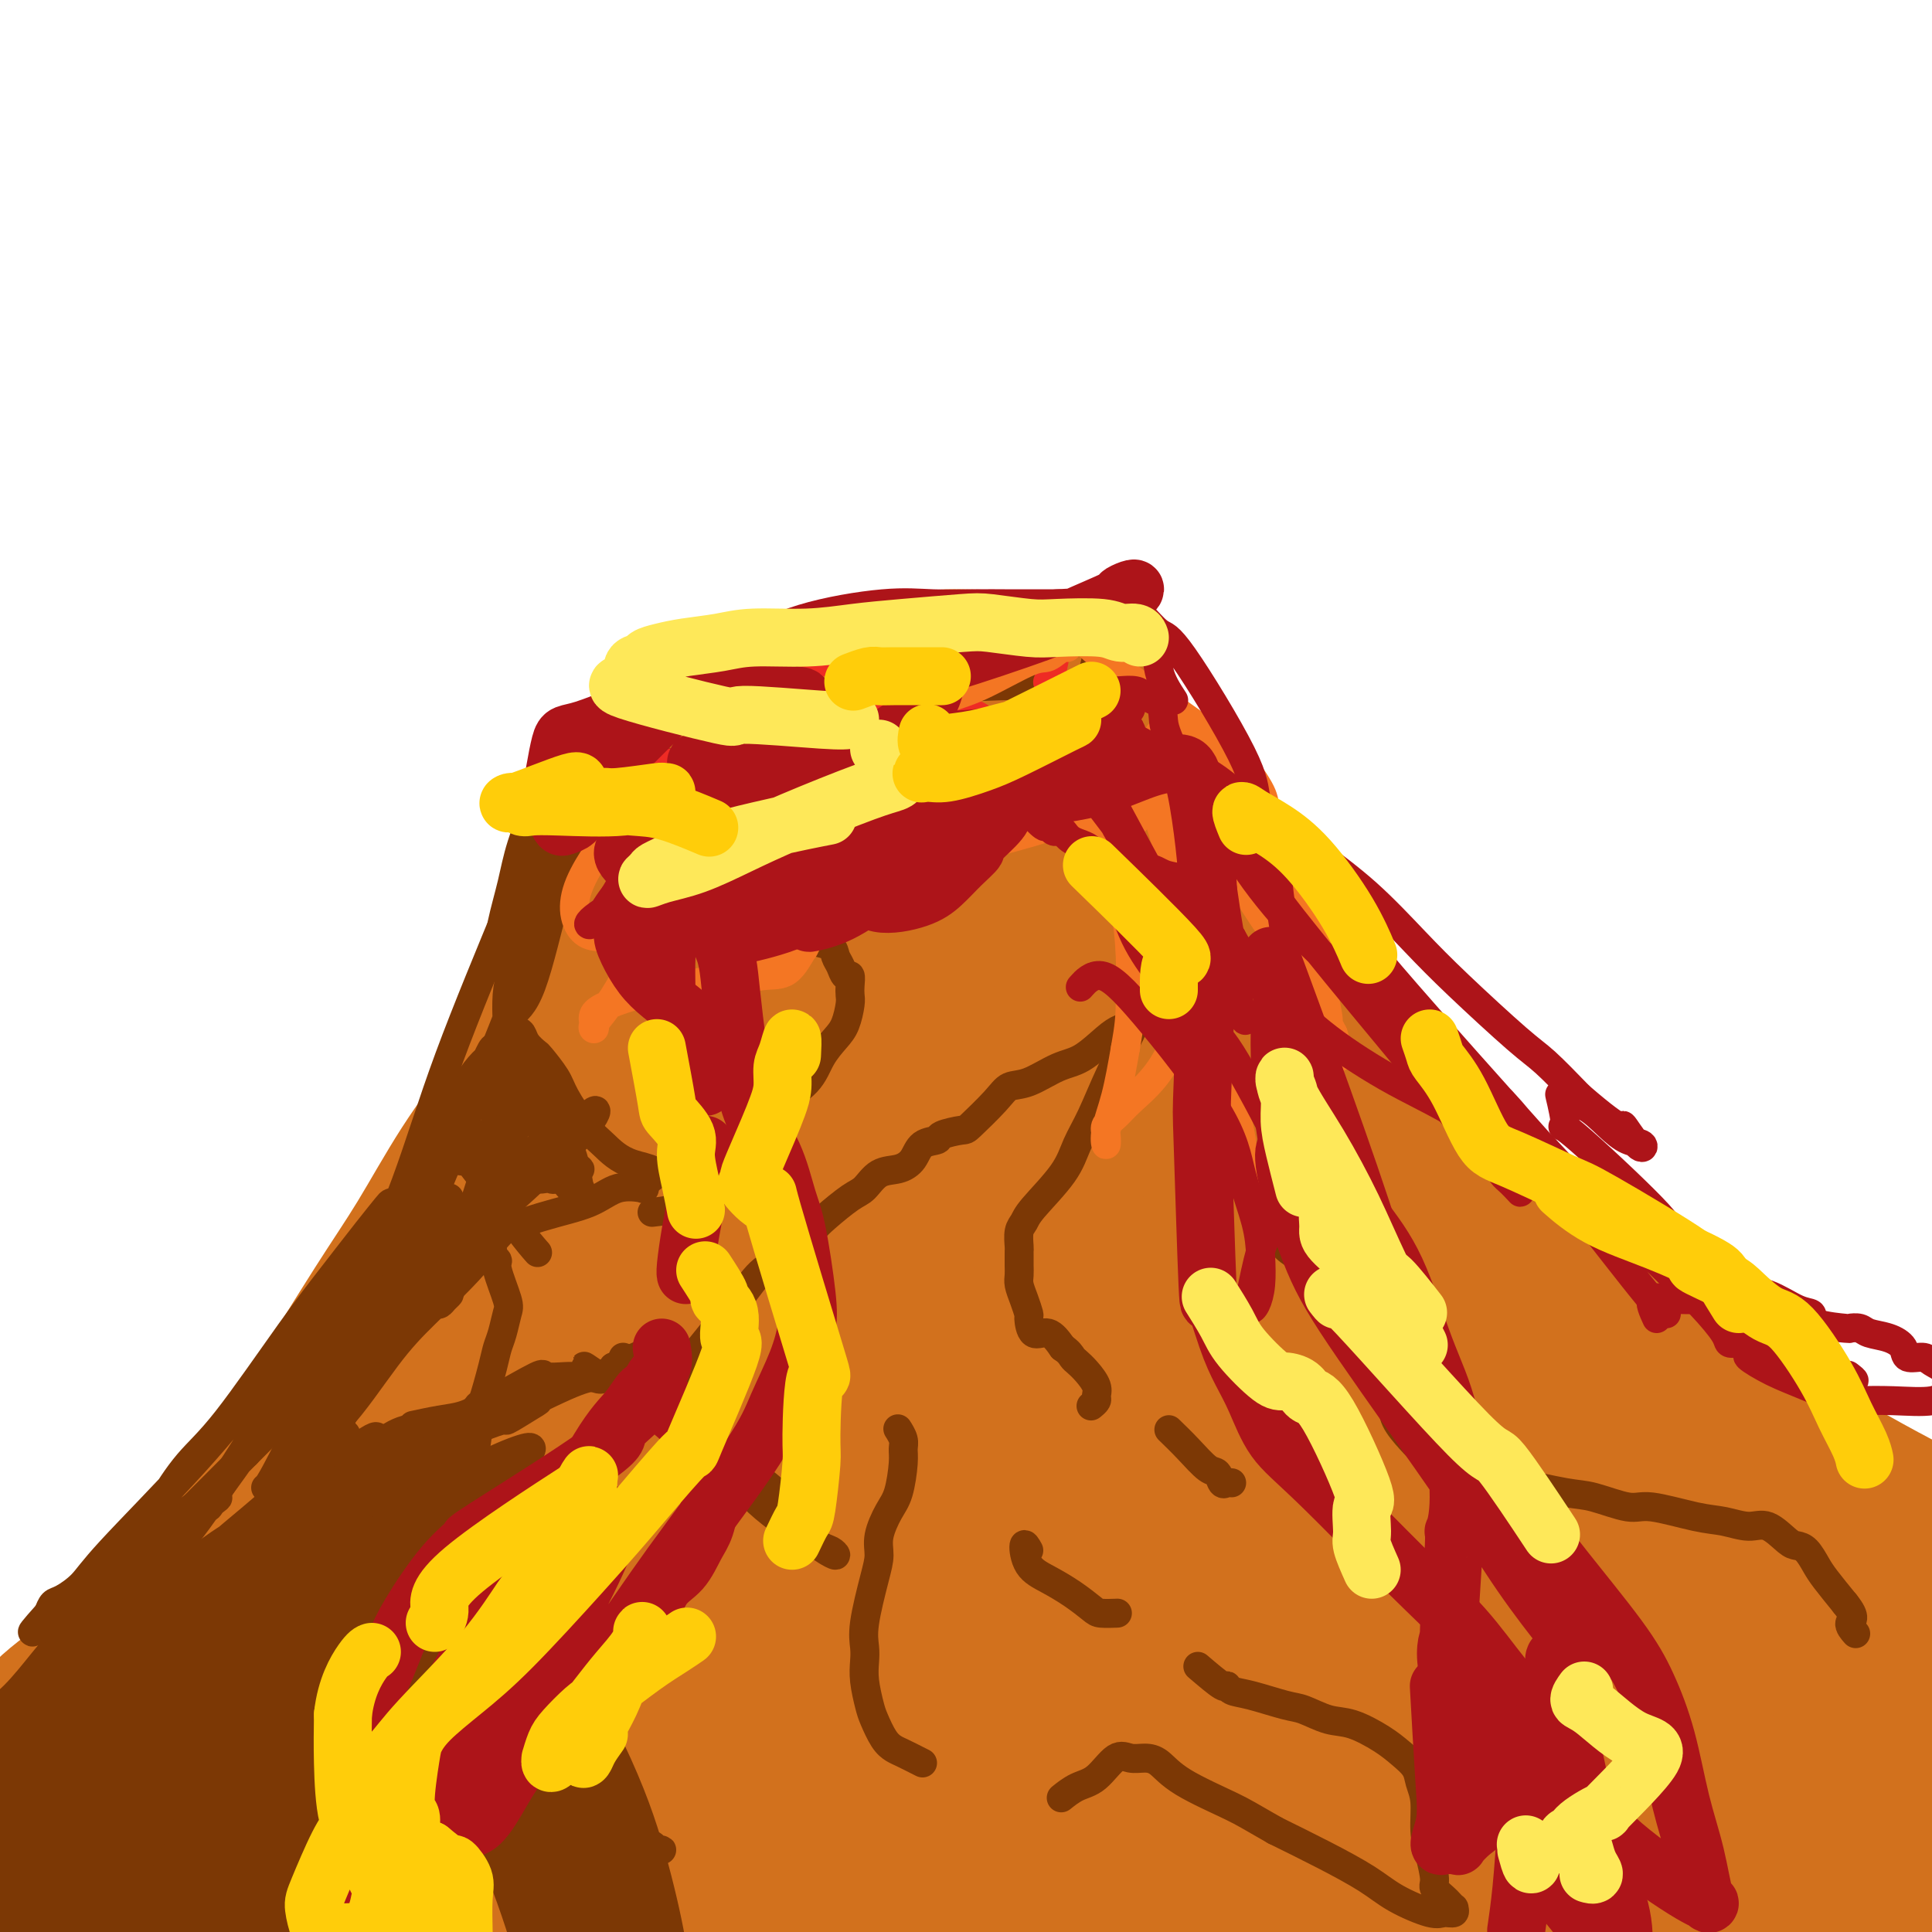 <svg viewBox='0 0 400 400' version='1.1' xmlns='http://www.w3.org/2000/svg' xmlns:xlink='http://www.w3.org/1999/xlink'><g fill='none' stroke='#D2711D' stroke-width='28' stroke-linecap='round' stroke-linejoin='round'><path d='M4,360c-0.258,0.363 -0.517,0.725 0,0c0.517,-0.725 1.809,-2.538 3,-4c1.191,-1.462 2.280,-2.574 4,-4c1.720,-1.426 4.070,-3.166 6,-5c1.930,-1.834 3.441,-3.761 5,-6c1.559,-2.239 3.167,-4.791 5,-7c1.833,-2.209 3.891,-4.074 7,-7c3.109,-2.926 7.270,-6.914 10,-10c2.730,-3.086 4.029,-5.269 6,-8c1.971,-2.731 4.613,-6.010 7,-9c2.387,-2.990 4.517,-5.692 8,-11c3.483,-5.308 8.318,-13.222 12,-19c3.682,-5.778 6.209,-9.418 9,-14c2.791,-4.582 5.844,-10.105 9,-15c3.156,-4.895 6.415,-9.163 9,-13c2.585,-3.837 4.497,-7.245 7,-13c2.503,-5.755 5.597,-13.857 7,-20c1.403,-6.143 1.115,-10.327 1,-12c-0.115,-1.673 -0.058,-0.837 0,0'/><path d='M125,178c2.833,-0.464 5.666,-0.928 8,-1c2.334,-0.072 4.168,0.249 8,0c3.832,-0.249 9.662,-1.068 14,-2c4.338,-0.932 7.185,-1.977 11,-3c3.815,-1.023 8.597,-2.022 13,-3c4.403,-0.978 8.427,-1.933 12,-3c3.573,-1.067 6.696,-2.245 10,-4c3.304,-1.755 6.790,-4.088 9,-6c2.210,-1.912 3.143,-3.402 4,-5c0.857,-1.598 1.639,-3.304 2,-5c0.361,-1.696 0.301,-3.382 0,-5c-0.301,-1.618 -0.845,-3.167 -4,-4c-3.155,-0.833 -8.923,-0.948 -13,-1c-4.077,-0.052 -6.464,-0.039 -13,2c-6.536,2.039 -17.220,6.106 -22,8c-4.780,1.894 -3.657,1.615 -7,3c-3.343,1.385 -11.151,4.434 -15,6c-3.849,1.566 -3.739,1.649 -4,2c-0.261,0.351 -0.895,0.970 -1,1c-0.105,0.030 0.318,-0.530 1,-1c0.682,-0.470 1.623,-0.848 2,-1c0.377,-0.152 0.188,-0.076 0,0'/><path d='M227,141c0.433,1.839 0.866,3.677 2,6c1.134,2.323 2.968,5.130 5,9c2.032,3.870 4.261,8.803 7,13c2.739,4.197 5.988,7.658 12,16c6.012,8.342 14.788,21.564 22,31c7.212,9.436 12.859,15.085 20,22c7.141,6.915 15.775,15.098 23,22c7.225,6.902 13.042,12.525 24,20c10.958,7.475 27.058,16.801 38,23c10.942,6.199 16.727,9.270 23,12c6.273,2.730 13.035,5.120 20,6c6.965,0.880 14.133,0.252 17,0c2.867,-0.252 1.434,-0.126 0,0'/><path d='M130,180c-1.064,-0.252 -2.127,-0.504 -3,-1c-0.873,-0.496 -1.554,-1.236 -2,-2c-0.446,-0.764 -0.655,-1.551 -1,-2c-0.345,-0.449 -0.825,-0.559 -1,-1c-0.175,-0.441 -0.044,-1.214 0,-2c0.044,-0.786 0.002,-1.586 0,-2c-0.002,-0.414 0.036,-0.444 0,-1c-0.036,-0.556 -0.148,-1.640 0,-2c0.148,-0.360 0.554,0.005 1,0c0.446,-0.005 0.932,-0.378 2,-1c1.068,-0.622 2.719,-1.492 4,-2c1.281,-0.508 2.192,-0.655 3,-1c0.808,-0.345 1.513,-0.887 2,-1c0.487,-0.113 0.758,0.205 2,0c1.242,-0.205 3.457,-0.931 5,0c1.543,0.931 2.416,3.520 3,5c0.584,1.480 0.881,1.851 1,2c0.119,0.149 0.059,0.074 0,0'/><path d='M47,373c-2.457,1.201 -4.914,2.402 -6,3c-1.086,0.598 -0.801,0.592 -1,1c-0.199,0.408 -0.882,1.228 -1,1c-0.118,-0.228 0.327,-1.505 2,-3c1.673,-1.495 4.572,-3.209 8,-6c3.428,-2.791 7.384,-6.659 13,-13c5.616,-6.341 12.893,-15.156 17,-20c4.107,-4.844 5.045,-5.718 6,-7c0.955,-1.282 1.925,-2.972 1,-3c-0.925,-0.028 -3.747,1.605 -7,3c-3.253,1.395 -6.937,2.551 -15,8c-8.063,5.449 -20.504,15.192 -29,22c-8.496,6.808 -13.046,10.681 -17,15c-3.954,4.319 -7.313,9.083 -10,12c-2.687,2.917 -4.701,3.986 -4,4c0.701,0.014 4.116,-1.027 8,-3c3.884,-1.973 8.235,-4.880 14,-9c5.765,-4.120 12.943,-9.455 20,-15c7.057,-5.545 13.993,-11.300 20,-16c6.007,-4.700 11.086,-8.346 14,-11c2.914,-2.654 3.662,-4.318 2,-4c-1.662,0.318 -5.734,2.617 -11,6c-5.266,3.383 -11.728,7.848 -18,12c-6.272,4.152 -12.356,7.990 -20,15c-7.644,7.010 -16.849,17.193 -22,23c-5.151,5.807 -6.249,7.238 -8,9c-1.751,1.762 -4.154,3.856 -1,3c3.154,-0.856 11.866,-4.662 15,-6c3.134,-1.338 0.690,-0.206 9,-6c8.310,-5.794 27.374,-18.512 41,-28c13.626,-9.488 21.813,-15.744 30,-22'/><path d='M97,338c17.154,-11.722 20.040,-13.027 24,-15c3.960,-1.973 8.995,-4.615 12,-6c3.005,-1.385 3.980,-1.514 -2,3c-5.980,4.514 -18.916,13.671 -30,22c-11.084,8.329 -20.318,15.831 -30,24c-9.682,8.169 -19.814,17.007 -28,25c-8.186,7.993 -14.427,15.143 -19,21c-4.573,5.857 -7.478,10.422 -8,12c-0.522,1.578 1.338,0.169 7,-3c5.662,-3.169 15.127,-8.099 25,-14c9.873,-5.901 20.155,-12.773 40,-24c19.845,-11.227 49.253,-26.807 72,-38c22.747,-11.193 38.833,-17.997 48,-22c9.167,-4.003 11.416,-5.203 8,-2c-3.416,3.203 -12.497,10.809 -18,15c-5.503,4.191 -7.427,4.967 -17,10c-9.573,5.033 -26.793,14.322 -43,23c-16.207,8.678 -31.401,16.746 -45,25c-13.599,8.254 -25.603,16.693 -34,23c-8.397,6.307 -13.187,10.483 -17,13c-3.813,2.517 -6.648,3.375 -1,2c5.648,-1.375 19.779,-4.985 33,-10c13.221,-5.015 25.531,-11.437 41,-19c15.469,-7.563 34.095,-16.269 51,-25c16.905,-8.731 32.088,-17.487 47,-25c14.912,-7.513 29.551,-13.781 35,-16c5.449,-2.219 1.706,-0.387 -4,3c-5.706,3.387 -13.375,8.331 -25,14c-11.625,5.669 -27.207,12.065 -42,19c-14.793,6.935 -28.798,14.410 -44,24c-15.202,9.590 -31.601,21.295 -48,33'/><path d='M85,430c-9.742,7.149 -10.099,8.522 -9,10c1.099,1.478 3.652,3.062 8,3c4.348,-0.062 10.490,-1.770 29,-8c18.510,-6.230 49.387,-16.983 72,-26c22.613,-9.017 36.961,-16.300 52,-23c15.039,-6.700 30.769,-12.819 41,-17c10.231,-4.181 14.963,-6.423 21,-9c6.037,-2.577 13.377,-5.487 -2,1c-15.377,6.487 -53.472,22.373 -71,30c-17.528,7.627 -14.489,6.995 -23,12c-8.511,5.005 -28.574,15.648 -42,24c-13.426,8.352 -20.217,14.414 -26,19c-5.783,4.586 -10.558,7.695 -7,9c3.558,1.305 15.449,0.806 29,-1c13.551,-1.806 28.764,-4.918 47,-9c18.236,-4.082 39.497,-9.133 60,-14c20.503,-4.867 40.247,-9.551 57,-14c16.753,-4.449 30.515,-8.664 40,-11c9.485,-2.336 14.693,-2.792 13,-2c-1.693,0.792 -10.288,2.833 -21,6c-10.712,3.167 -23.543,7.458 -36,11c-12.457,3.542 -24.541,6.333 -35,11c-10.459,4.667 -19.293,11.210 -22,15c-2.707,3.790 0.711,4.827 6,6c5.289,1.173 12.447,2.483 22,2c9.553,-0.483 21.499,-2.759 33,-6c11.501,-3.241 22.557,-7.449 38,-13c15.443,-5.551 35.273,-12.447 46,-16c10.727,-3.553 12.349,-3.764 14,-4c1.651,-0.236 3.329,-0.496 1,-1c-2.329,-0.504 -8.664,-1.252 -15,-2'/><path d='M405,413c-10.669,-0.741 -30.340,-1.094 -45,-1c-14.660,0.094 -24.309,0.633 -36,2c-11.691,1.367 -25.424,3.560 -39,5c-13.576,1.440 -26.994,2.128 -39,3c-12.006,0.872 -22.598,1.929 -39,1c-16.402,-0.929 -38.614,-3.844 -51,-6c-12.386,-2.156 -14.948,-3.553 -18,-4c-3.052,-0.447 -6.595,0.055 -7,0c-0.405,-0.055 2.326,-0.667 4,-1c1.674,-0.333 2.289,-0.389 6,-1c3.711,-0.611 10.518,-1.779 19,-3c8.482,-1.221 18.639,-2.494 30,-4c11.361,-1.506 23.927,-3.245 35,-5c11.073,-1.755 20.655,-3.525 35,-6c14.345,-2.475 33.453,-5.654 45,-7c11.547,-1.346 15.531,-0.859 19,-1c3.469,-0.141 6.422,-0.911 7,-1c0.578,-0.089 -1.219,0.502 -3,1c-1.781,0.498 -3.545,0.901 -14,2c-10.455,1.099 -29.600,2.893 -45,4c-15.400,1.107 -27.056,1.528 -40,2c-12.944,0.472 -27.175,0.995 -39,1c-11.825,0.005 -21.242,-0.507 -32,1c-10.758,1.507 -22.855,5.034 -30,7c-7.145,1.966 -9.336,2.370 -11,3c-1.664,0.630 -2.799,1.486 -2,2c0.799,0.514 3.532,0.685 7,1c3.468,0.315 7.672,0.775 19,0c11.328,-0.775 29.781,-2.786 45,-5c15.219,-2.214 27.206,-4.633 40,-7c12.794,-2.367 26.397,-4.684 40,-7'/><path d='M266,389c18.706,-3.225 25.473,-4.287 40,-6c14.527,-1.713 36.816,-4.076 50,-5c13.184,-0.924 17.264,-0.409 22,0c4.736,0.409 10.129,0.712 13,1c2.871,0.288 3.221,0.562 4,1c0.779,0.438 1.986,1.041 -3,2c-4.986,0.959 -16.165,2.275 -27,3c-10.835,0.725 -21.324,0.860 -34,1c-12.676,0.140 -27.538,0.284 -41,0c-13.462,-0.284 -25.525,-0.995 -41,0c-15.475,0.995 -34.361,3.695 -46,6c-11.639,2.305 -16.030,4.215 -20,6c-3.970,1.785 -7.518,3.446 -9,4c-1.482,0.554 -0.899,0.001 1,0c1.899,-0.001 5.113,0.551 16,-1c10.887,-1.551 29.448,-5.204 45,-8c15.552,-2.796 28.094,-4.736 42,-7c13.906,-2.264 29.175,-4.851 42,-7c12.825,-2.149 23.207,-3.859 36,-5c12.793,-1.141 27.996,-1.712 36,-1c8.004,0.712 8.810,2.706 10,4c1.190,1.294 2.765,1.888 2,3c-0.765,1.112 -3.870,2.741 -7,4c-3.130,1.259 -6.284,2.150 -17,3c-10.716,0.850 -28.994,1.661 -43,2c-14.006,0.339 -23.742,0.206 -34,0c-10.258,-0.206 -21.039,-0.483 -30,0c-8.961,0.483 -16.103,1.727 -22,3c-5.897,1.273 -10.549,2.573 -14,3c-3.451,0.427 -5.700,-0.021 -5,0c0.700,0.021 4.350,0.510 8,1'/><path d='M240,396c4.699,0.699 12.447,1.945 20,3c7.553,1.055 14.911,1.918 28,2c13.089,0.082 31.908,-0.619 45,-1c13.092,-0.381 20.456,-0.443 27,-1c6.544,-0.557 12.266,-1.608 17,-2c4.734,-0.392 8.479,-0.124 11,0c2.521,0.124 3.818,0.103 3,0c-0.818,-0.103 -3.751,-0.289 -8,-2c-4.249,-1.711 -9.812,-4.947 -17,-8c-7.188,-3.053 -15.999,-5.922 -24,-9c-8.001,-3.078 -15.193,-6.366 -24,-9c-8.807,-2.634 -19.230,-4.613 -25,-6c-5.770,-1.387 -6.888,-2.180 -9,-3c-2.112,-0.820 -5.219,-1.667 -7,-3c-1.781,-1.333 -2.237,-3.153 -3,-5c-0.763,-1.847 -1.832,-3.723 -1,-5c0.832,-1.277 3.566,-1.955 6,-2c2.434,-0.045 4.569,0.544 9,2c4.431,1.456 11.156,3.779 17,6c5.844,2.221 10.805,4.339 20,8c9.195,3.661 22.624,8.864 31,12c8.376,3.136 11.698,4.205 15,5c3.302,0.795 6.585,1.315 9,2c2.415,0.685 3.962,1.534 4,1c0.038,-0.534 -1.433,-2.452 -2,-3c-0.567,-0.548 -0.229,0.274 -5,-3c-4.771,-3.274 -14.651,-10.642 -23,-16c-8.349,-5.358 -15.166,-8.704 -21,-12c-5.834,-3.296 -10.686,-6.541 -16,-10c-5.314,-3.459 -11.090,-7.131 -14,-9c-2.910,-1.869 -2.955,-1.934 -3,-2'/><path d='M300,326c-13.000,-8.857 -3.501,-3.498 1,-1c4.501,2.498 4.002,2.137 7,4c2.998,1.863 9.492,5.951 15,9c5.508,3.049 10.032,5.058 19,9c8.968,3.942 22.382,9.818 31,13c8.618,3.182 12.441,3.672 16,4c3.559,0.328 6.854,0.494 10,1c3.146,0.506 6.143,1.351 5,0c-1.143,-1.351 -6.426,-4.897 -9,-7c-2.574,-2.103 -2.439,-2.763 -6,-6c-3.561,-3.237 -10.817,-9.051 -18,-14c-7.183,-4.949 -14.294,-9.034 -20,-12c-5.706,-2.966 -10.006,-4.814 -13,-6c-2.994,-1.186 -4.681,-1.712 -5,-2c-0.319,-0.288 0.731,-0.339 4,2c3.269,2.339 8.756,7.067 14,11c5.244,3.933 10.244,7.072 19,12c8.756,4.928 21.266,11.645 29,15c7.734,3.355 10.691,3.349 13,4c2.309,0.651 3.969,1.957 5,2c1.031,0.043 1.431,-1.179 1,-2c-0.431,-0.821 -1.694,-1.241 -7,-6c-5.306,-4.759 -14.654,-13.859 -22,-20c-7.346,-6.141 -12.688,-9.325 -16,-12c-3.312,-2.675 -4.593,-4.843 -6,-6c-1.407,-1.157 -2.941,-1.303 -2,0c0.941,1.303 4.357,4.053 8,7c3.643,2.947 7.513,6.089 12,9c4.487,2.911 9.593,5.591 14,8c4.407,2.409 8.116,4.545 11,6c2.884,1.455 4.942,2.227 7,3'/><path d='M417,351c5.138,2.793 1.985,1.277 0,0c-1.985,-1.277 -2.800,-2.314 -6,-5c-3.200,-2.686 -8.784,-7.021 -14,-11c-5.216,-3.979 -10.064,-7.602 -16,-11c-5.936,-3.398 -12.959,-6.571 -16,-8c-3.041,-1.429 -2.101,-1.114 -2,-1c0.101,0.114 -0.637,0.026 -1,0c-0.363,-0.026 -0.349,0.009 2,2c2.349,1.991 7.034,5.938 9,8c1.966,2.062 1.214,2.240 1,3c-0.214,0.760 0.109,2.104 0,4c-0.109,1.896 -0.650,4.346 -2,6c-1.350,1.654 -3.509,2.512 -10,4c-6.491,1.488 -17.312,3.607 -26,5c-8.688,1.393 -15.241,2.059 -23,3c-7.759,0.941 -16.724,2.158 -25,4c-8.276,1.842 -15.862,4.311 -22,6c-6.138,1.689 -10.828,2.599 -15,4c-4.172,1.401 -7.826,3.294 -9,4c-1.174,0.706 0.131,0.226 2,0c1.869,-0.226 4.303,-0.200 8,-1c3.697,-0.800 8.657,-2.428 14,-4c5.343,-1.572 11.068,-3.088 20,-6c8.932,-2.912 21.071,-7.220 28,-10c6.929,-2.780 8.648,-4.031 10,-5c1.352,-0.969 2.336,-1.654 3,-2c0.664,-0.346 1.010,-0.352 -4,0c-5.010,0.352 -15.374,1.064 -24,2c-8.626,0.936 -15.515,2.098 -23,4c-7.485,1.902 -15.567,4.543 -22,7c-6.433,2.457 -11.216,4.728 -16,7'/><path d='M238,360c-7.942,3.235 -8.795,4.324 -10,5c-1.205,0.676 -2.760,0.940 -3,1c-0.240,0.060 0.835,-0.086 3,-1c2.165,-0.914 5.421,-2.598 9,-4c3.579,-1.402 7.482,-2.521 14,-5c6.518,-2.479 15.651,-6.316 21,-9c5.349,-2.684 6.915,-4.213 9,-5c2.085,-0.787 4.690,-0.833 2,0c-2.690,0.833 -10.674,2.543 -14,3c-3.326,0.457 -1.994,-0.341 -9,2c-7.006,2.341 -22.350,7.819 -33,11c-10.650,3.181 -16.604,4.064 -22,6c-5.396,1.936 -10.232,4.927 -14,7c-3.768,2.073 -6.466,3.230 -8,4c-1.534,0.770 -1.903,1.153 -2,1c-0.097,-0.153 0.077,-0.842 1,-3c0.923,-2.158 2.594,-5.785 5,-9c2.406,-3.215 5.546,-6.020 8,-9c2.454,-2.980 4.223,-6.137 5,-10c0.777,-3.863 0.562,-8.433 0,-11c-0.562,-2.567 -1.471,-3.130 -7,-3c-5.529,0.130 -15.680,0.952 -20,1c-4.320,0.048 -2.811,-0.677 -8,2c-5.189,2.677 -17.075,8.755 -25,13c-7.925,4.245 -11.889,6.656 -16,9c-4.111,2.344 -8.369,4.621 -12,6c-3.631,1.379 -6.636,1.861 -9,2c-2.364,0.139 -4.087,-0.066 -5,-4c-0.913,-3.934 -1.015,-11.598 -1,-18c0.015,-6.402 0.147,-11.544 1,-17c0.853,-5.456 2.426,-11.228 4,-17'/><path d='M102,308c1.563,-7.919 2.969,-10.717 4,-15c1.031,-4.283 1.686,-10.050 2,-13c0.314,-2.950 0.285,-3.084 0,-3c-0.285,0.084 -0.828,0.384 -1,1c-0.172,0.616 0.026,1.546 -1,3c-1.026,1.454 -3.275,3.432 -8,10c-4.725,6.568 -11.926,17.727 -17,25c-5.074,7.273 -8.020,10.659 -12,14c-3.980,3.341 -8.992,6.635 -11,8c-2.008,1.365 -1.011,0.800 -1,1c0.011,0.200 -0.965,1.164 0,-2c0.965,-3.164 3.872,-10.458 7,-16c3.128,-5.542 6.477,-9.333 10,-14c3.523,-4.667 7.222,-10.212 11,-15c3.778,-4.788 7.637,-8.821 12,-14c4.363,-5.179 9.230,-11.506 12,-15c2.770,-3.494 3.443,-4.156 4,-5c0.557,-0.844 0.999,-1.870 1,-2c0.001,-0.130 -0.441,0.636 -1,1c-0.559,0.364 -1.237,0.328 -5,4c-3.763,3.672 -10.610,11.054 -15,17c-4.390,5.946 -6.324,10.456 -9,15c-2.676,4.544 -6.096,9.123 -9,13c-2.904,3.877 -5.293,7.054 -7,9c-1.707,1.946 -2.733,2.663 -3,3c-0.267,0.337 0.226,0.296 1,-2c0.774,-2.296 1.829,-6.847 4,-12c2.171,-5.153 5.458,-10.907 9,-17c3.542,-6.093 7.338,-12.525 11,-18c3.662,-5.475 7.189,-9.993 11,-16c3.811,-6.007 7.905,-13.504 12,-21'/><path d='M113,232c6.687,-10.587 6.405,-9.554 7,-11c0.595,-1.446 2.066,-5.372 4,-9c1.934,-3.628 4.332,-6.957 6,-9c1.668,-2.043 2.605,-2.801 3,-3c0.395,-0.199 0.248,0.160 0,0c-0.248,-0.160 -0.596,-0.840 0,-1c0.596,-0.160 2.135,0.198 4,0c1.865,-0.198 4.055,-0.953 5,-1c0.945,-0.047 0.646,0.614 2,0c1.354,-0.614 4.362,-2.504 7,-4c2.638,-1.496 4.906,-2.599 7,-4c2.094,-1.401 4.014,-3.101 6,-4c1.986,-0.899 4.038,-0.997 6,-2c1.962,-1.003 3.833,-2.913 6,-4c2.167,-1.087 4.629,-1.353 6,-2c1.371,-0.647 1.652,-1.677 2,-2c0.348,-0.323 0.764,0.061 1,0c0.236,-0.061 0.293,-0.567 -2,0c-2.293,0.567 -6.935,2.208 -11,4c-4.065,1.792 -7.552,3.736 -12,6c-4.448,2.264 -9.856,4.847 -14,7c-4.144,2.153 -7.024,3.876 -9,5c-1.976,1.124 -3.048,1.649 -3,2c0.048,0.351 1.217,0.529 3,0c1.783,-0.529 4.179,-1.766 8,-3c3.821,-1.234 9.065,-2.465 14,-4c4.935,-1.535 9.559,-3.375 17,-6c7.441,-2.625 17.697,-6.036 24,-8c6.303,-1.964 8.651,-2.482 11,-3'/><path d='M211,176c13.255,-3.939 7.894,-1.786 7,-1c-0.894,0.786 2.680,0.205 4,0c1.320,-0.205 0.386,-0.033 0,0c-0.386,0.033 -0.225,-0.073 0,0c0.225,0.073 0.515,0.324 0,0c-0.515,-0.324 -1.833,-1.222 -3,-2c-1.167,-0.778 -2.183,-1.435 -3,-2c-0.817,-0.565 -1.436,-1.039 -2,-2c-0.564,-0.961 -1.074,-2.410 -1,-2c0.074,0.410 0.733,2.681 2,4c1.267,1.319 3.141,1.688 6,4c2.859,2.312 6.704,6.568 10,10c3.296,3.432 6.045,6.041 9,9c2.955,2.959 6.117,6.266 9,10c2.883,3.734 5.488,7.893 8,11c2.512,3.107 4.929,5.163 9,10c4.071,4.837 9.794,12.457 14,18c4.206,5.543 6.896,9.009 10,12c3.104,2.991 6.624,5.506 10,8c3.376,2.494 6.608,4.968 11,8c4.392,3.032 9.943,6.623 14,9c4.057,2.377 6.620,3.539 10,5c3.380,1.461 7.576,3.220 11,5c3.424,1.780 6.077,3.579 9,5c2.923,1.421 6.118,2.464 10,4c3.882,1.536 8.453,3.566 11,5c2.547,1.434 3.070,2.271 4,3c0.930,0.729 2.266,1.351 3,2c0.734,0.649 0.867,1.324 1,2'/><path d='M384,311c12.924,7.460 3.233,2.108 -1,0c-4.233,-2.108 -3.009,-0.974 -4,-1c-0.991,-0.026 -4.196,-1.214 -7,-2c-2.804,-0.786 -5.207,-1.171 -10,-3c-4.793,-1.829 -11.977,-5.102 -17,-7c-5.023,-1.898 -7.886,-2.422 -12,-4c-4.114,-1.578 -9.480,-4.212 -13,-6c-3.520,-1.788 -5.194,-2.731 -14,-7c-8.806,-4.269 -24.742,-11.865 -32,-15c-7.258,-3.135 -5.836,-1.809 -8,-3c-2.164,-1.191 -7.912,-4.899 -13,-8c-5.088,-3.101 -9.515,-5.597 -13,-8c-3.485,-2.403 -6.026,-4.714 -11,-9c-4.974,-4.286 -12.379,-10.546 -17,-15c-4.621,-4.454 -6.457,-7.101 -9,-10c-2.543,-2.899 -5.792,-6.049 -8,-9c-2.208,-2.951 -3.374,-5.701 -5,-9c-1.626,-3.299 -3.713,-7.145 -5,-9c-1.287,-1.855 -1.776,-1.718 -3,-1c-1.224,0.718 -3.183,2.017 -6,5c-2.817,2.983 -6.491,7.651 -10,12c-3.509,4.349 -6.851,8.379 -12,19c-5.149,10.621 -12.104,27.834 -17,40c-4.896,12.166 -7.733,19.284 -10,26c-2.267,6.716 -3.963,13.029 -5,17c-1.037,3.971 -1.413,5.600 -1,6c0.413,0.400 1.616,-0.429 3,-3c1.384,-2.571 2.950,-6.885 5,-12c2.050,-5.115 4.586,-11.033 7,-17c2.414,-5.967 4.707,-11.984 7,-18'/><path d='M143,260c4.652,-10.374 5.282,-11.309 7,-17c1.718,-5.691 4.525,-16.138 6,-22c1.475,-5.862 1.619,-7.140 2,-8c0.381,-0.860 0.999,-1.301 1,-2c0.001,-0.699 -0.616,-1.654 -2,1c-1.384,2.654 -3.533,8.917 -6,16c-2.467,7.083 -5.250,14.986 -8,24c-2.750,9.014 -5.468,19.138 -8,29c-2.532,9.862 -4.878,19.462 -7,27c-2.122,7.538 -4.019,13.014 -5,16c-0.981,2.986 -1.047,3.481 -1,2c0.047,-1.481 0.208,-4.940 2,-11c1.792,-6.060 5.216,-14.721 8,-23c2.784,-8.279 4.927,-16.175 10,-30c5.073,-13.825 13.076,-33.580 18,-46c4.924,-12.420 6.770,-17.504 8,-22c1.230,-4.496 1.845,-8.405 2,-10c0.155,-1.595 -0.150,-0.876 -1,0c-0.850,0.876 -2.245,1.911 -7,9c-4.755,7.089 -12.871,20.233 -19,32c-6.129,11.767 -10.270,22.156 -15,34c-4.730,11.844 -10.047,25.143 -14,37c-3.953,11.857 -6.540,22.274 -8,30c-1.460,7.726 -1.792,12.763 -1,15c0.792,2.237 2.710,1.674 5,-1c2.290,-2.674 4.953,-7.458 8,-15c3.047,-7.542 6.480,-17.841 10,-27c3.520,-9.159 7.129,-17.177 13,-32c5.871,-14.823 14.004,-36.452 19,-50c4.996,-13.548 6.856,-19.014 8,-23c1.144,-3.986 1.572,-6.493 2,-9'/><path d='M170,184c8.001,-21.548 2.004,-4.916 -1,2c-3.004,6.916 -3.016,4.118 -6,11c-2.984,6.882 -8.940,23.443 -13,38c-4.060,14.557 -6.223,27.109 -8,41c-1.777,13.891 -3.167,29.123 -4,42c-0.833,12.877 -1.107,23.401 0,32c1.107,8.599 3.596,15.273 5,19c1.404,3.727 1.722,4.509 5,-5c3.278,-9.509 9.516,-29.307 13,-40c3.484,-10.693 4.215,-12.280 7,-20c2.785,-7.720 7.623,-21.575 14,-41c6.377,-19.425 14.292,-44.422 19,-59c4.708,-14.578 6.210,-18.737 7,-22c0.790,-3.263 0.869,-5.631 1,-7c0.131,-1.369 0.315,-1.740 -2,3c-2.315,4.740 -7.129,14.589 -11,25c-3.871,10.411 -6.801,21.382 -10,35c-3.199,13.618 -6.668,29.882 -10,47c-3.332,17.118 -6.528,35.091 -9,50c-2.472,14.909 -4.222,26.755 -5,33c-0.778,6.245 -0.584,6.888 1,3c1.584,-3.888 4.559,-12.308 8,-23c3.441,-10.692 7.350,-23.656 12,-36c4.650,-12.344 10.041,-24.067 17,-42c6.959,-17.933 15.484,-42.075 20,-57c4.516,-14.925 5.021,-20.632 5,-25c-0.021,-4.368 -0.569,-7.397 -2,-8c-1.431,-0.603 -3.744,1.220 -6,3c-2.256,1.780 -4.453,3.518 -9,15c-4.547,11.482 -11.442,32.709 -16,51c-4.558,18.291 -6.779,33.645 -9,49'/><path d='M183,298c-2.436,16.967 -4.027,34.884 -5,49c-0.973,14.116 -1.330,24.432 -1,31c0.330,6.568 1.346,9.388 4,5c2.654,-4.388 6.946,-15.984 11,-28c4.054,-12.016 7.871,-24.452 12,-38c4.129,-13.548 8.570,-28.207 13,-43c4.430,-14.793 8.848,-29.718 12,-42c3.152,-12.282 5.038,-21.919 6,-28c0.962,-6.081 1.002,-8.604 0,-7c-1.002,1.604 -3.044,7.337 -5,13c-1.956,5.663 -3.825,11.257 -7,27c-3.175,15.743 -7.654,41.636 -10,61c-2.346,19.364 -2.558,32.199 -3,44c-0.442,11.801 -1.112,22.567 -1,28c0.112,5.433 1.007,5.532 2,5c0.993,-0.532 2.084,-1.697 6,-13c3.916,-11.303 10.657,-32.746 15,-50c4.343,-17.254 6.288,-30.321 8,-44c1.712,-13.679 3.191,-27.971 4,-38c0.809,-10.029 0.949,-15.796 1,-19c0.051,-3.204 0.014,-3.846 0,-4c-0.014,-0.154 -0.005,0.179 -1,9c-0.995,8.821 -2.995,26.132 -4,41c-1.005,14.868 -1.013,27.295 -1,41c0.013,13.705 0.049,28.687 0,40c-0.049,11.313 -0.184,18.957 1,22c1.184,3.043 3.687,1.484 6,-3c2.313,-4.484 4.434,-11.893 7,-21c2.566,-9.107 5.575,-19.914 8,-31c2.425,-11.086 4.264,-22.453 5,-32c0.736,-9.547 0.368,-17.273 0,-25'/><path d='M266,248c0.736,-11.517 0.077,-11.809 0,-11c-0.077,0.809 0.429,2.718 0,6c-0.429,3.282 -1.791,7.938 -3,19c-1.209,11.062 -2.263,28.531 -3,41c-0.737,12.469 -1.156,19.937 -1,26c0.156,6.063 0.887,10.720 2,13c1.113,2.280 2.607,2.184 5,0c2.393,-2.184 5.685,-6.457 9,-11c3.315,-4.543 6.653,-9.357 10,-19c3.347,-9.643 6.703,-24.116 8,-33c1.297,-8.884 0.535,-12.180 0,-15c-0.535,-2.820 -0.843,-5.164 0,-3c0.843,2.164 2.837,8.836 4,16c1.163,7.164 1.496,14.821 2,22c0.504,7.179 1.180,13.882 4,21c2.820,7.118 7.784,14.653 10,18c2.216,3.347 1.682,2.506 4,2c2.318,-0.506 7.486,-0.678 10,-2c2.514,-1.322 2.373,-3.795 3,-6c0.627,-2.205 2.022,-4.143 3,-6c0.978,-1.857 1.541,-3.632 0,-6c-1.541,-2.368 -5.184,-5.330 -9,-8c-3.816,-2.670 -7.803,-5.048 -14,-8c-6.197,-2.952 -14.602,-6.480 -21,-10c-6.398,-3.520 -10.789,-7.034 -14,-9c-3.211,-1.966 -5.242,-2.385 -3,-2c2.242,0.385 8.755,1.573 15,3c6.245,1.427 12.220,3.094 19,5c6.780,1.906 14.364,4.052 22,6c7.636,1.948 15.325,3.700 22,6c6.675,2.300 12.338,5.150 18,8'/><path d='M368,311c3.508,2.272 3.277,3.952 3,5c-0.277,1.048 -0.602,1.463 -2,2c-1.398,0.537 -3.871,1.197 -7,1c-3.129,-0.197 -6.915,-1.252 -11,-2c-4.085,-0.748 -8.468,-1.190 -16,-3c-7.532,-1.810 -18.212,-4.989 -26,-8c-7.788,-3.011 -12.684,-5.855 -18,-9c-5.316,-3.145 -11.052,-6.590 -19,-12c-7.948,-5.410 -18.109,-12.785 -25,-17c-6.891,-4.215 -10.511,-5.270 -15,-7c-4.489,-1.730 -9.847,-4.134 -14,-6c-4.153,-1.866 -7.103,-3.194 -10,-5c-2.897,-1.806 -5.742,-4.090 -8,-6c-2.258,-1.910 -3.929,-3.447 -5,-7c-1.071,-3.553 -1.542,-9.124 -2,-13c-0.458,-3.876 -0.902,-6.058 -1,-9c-0.098,-2.942 0.151,-6.644 0,-9c-0.151,-2.356 -0.703,-3.365 -1,-4c-0.297,-0.635 -0.339,-0.895 -1,1c-0.661,1.895 -1.940,5.947 -4,11c-2.060,5.053 -4.902,11.108 -7,19c-2.098,7.892 -3.451,17.620 -5,26c-1.549,8.380 -3.292,15.413 -5,25c-1.708,9.587 -3.380,21.729 -4,27c-0.620,5.271 -0.188,3.671 0,3c0.188,-0.671 0.133,-0.415 0,-2c-0.133,-1.585 -0.342,-5.013 0,-14c0.342,-8.987 1.236,-23.533 3,-34c1.764,-10.467 4.398,-16.857 7,-23c2.602,-6.143 5.172,-12.041 7,-17c1.828,-4.959 2.914,-8.980 4,-13'/><path d='M186,211c2.957,-9.303 1.349,-6.060 1,-5c-0.349,1.060 0.560,-0.063 0,2c-0.560,2.063 -2.590,7.312 -5,14c-2.410,6.688 -5.200,14.816 -8,23c-2.800,8.184 -5.611,16.425 -9,30c-3.389,13.575 -7.357,32.482 -9,43c-1.643,10.518 -0.960,12.645 -1,16c-0.040,3.355 -0.803,7.938 0,7c0.803,-0.938 3.172,-7.399 4,-11c0.828,-3.601 0.117,-4.344 0,-9c-0.117,-4.656 0.361,-13.226 0,-21c-0.361,-7.774 -1.561,-14.752 -2,-21c-0.439,-6.248 -0.118,-11.768 0,-15c0.118,-3.232 0.032,-4.178 0,-4c-0.032,0.178 -0.009,1.479 0,2c0.009,0.521 0.005,0.260 0,0'/></g>
<g fill='none' stroke='#7C3805' stroke-width='6' stroke-linecap='round' stroke-linejoin='round'><path d='M140,158c-1.219,-0.171 -2.438,-0.342 -4,0c-1.562,0.342 -3.466,1.196 -5,2c-1.534,0.804 -2.699,1.559 -4,2c-1.301,0.441 -2.739,0.567 -4,1c-1.261,0.433 -2.346,1.173 -3,2c-0.654,0.827 -0.878,1.741 -1,2c-0.122,0.259 -0.144,-0.138 0,0c0.144,0.138 0.453,0.811 1,1c0.547,0.189 1.331,-0.107 2,0c0.669,0.107 1.224,0.617 2,1c0.776,0.383 1.774,0.639 3,1c1.226,0.361 2.681,0.827 4,1c1.319,0.173 2.503,0.052 5,0c2.497,-0.052 6.309,-0.035 10,0c3.691,0.035 7.262,0.086 9,0c1.738,-0.086 1.643,-0.311 5,-1c3.357,-0.689 10.165,-1.842 16,-3c5.835,-1.158 10.698,-2.321 14,-3c3.302,-0.679 5.043,-0.875 7,-2c1.957,-1.125 4.131,-3.179 5,-4c0.869,-0.821 0.435,-0.411 0,0'/><path d='M210,152c1.211,-1.284 2.422,-2.569 3,-3c0.578,-0.431 0.522,-0.009 1,0c0.478,0.009 1.490,-0.394 2,-1c0.510,-0.606 0.518,-1.416 1,-2c0.482,-0.584 1.439,-0.944 2,-1c0.561,-0.056 0.726,0.191 1,0c0.274,-0.191 0.655,-0.822 1,-1c0.345,-0.178 0.652,0.096 1,0c0.348,-0.096 0.738,-0.562 1,-1c0.262,-0.438 0.398,-0.848 0,-1c-0.398,-0.152 -1.329,-0.047 -3,0c-1.671,0.047 -4.083,0.037 -6,0c-1.917,-0.037 -3.341,-0.101 -7,0c-3.659,0.101 -9.555,0.367 -14,1c-4.445,0.633 -7.439,1.634 -10,2c-2.561,0.366 -4.690,0.099 -6,0c-1.310,-0.099 -1.803,-0.028 -2,0c-0.197,0.028 -0.099,0.014 0,0'/><path d='M120,162c-0.850,-1.689 -1.699,-3.378 -2,-4c-0.301,-0.622 -0.053,-0.179 0,1c0.053,1.179 -0.087,3.092 0,6c0.087,2.908 0.402,6.812 0,10c-0.402,3.188 -1.520,5.662 -3,11c-1.480,5.338 -3.323,13.541 -5,18c-1.677,4.459 -3.190,5.175 -4,6c-0.810,0.825 -0.918,1.760 -1,1c-0.082,-0.760 -0.137,-3.216 0,-5c0.137,-1.784 0.467,-2.895 1,-6c0.533,-3.105 1.268,-8.205 2,-11c0.732,-2.795 1.459,-3.286 2,-4c0.541,-0.714 0.896,-1.649 1,-1c0.104,0.649 -0.043,2.884 0,5c0.043,2.116 0.277,4.114 -2,11c-2.277,6.886 -7.063,18.660 -11,28c-3.937,9.340 -7.024,16.246 -10,24c-2.976,7.754 -5.840,16.357 -9,24c-3.160,7.643 -6.617,14.327 -8,17c-1.383,2.673 -0.691,1.337 0,0'/><path d='M85,244c0.013,1.191 0.027,2.381 0,4c-0.027,1.619 -0.094,3.666 -1,6c-0.906,2.334 -2.650,4.954 -5,8c-2.350,3.046 -5.306,6.518 -8,10c-2.694,3.482 -5.126,6.973 -10,14c-4.874,7.027 -12.191,17.589 -17,24c-4.809,6.411 -7.109,8.669 -9,11c-1.891,2.331 -3.371,4.733 -4,6c-0.629,1.267 -0.406,1.397 -1,2c-0.594,0.603 -2.005,1.677 -3,2c-0.995,0.323 -1.573,-0.107 -2,0c-0.427,0.107 -0.704,0.750 -1,1c-0.296,0.250 -0.612,0.107 -1,0c-0.388,-0.107 -0.849,-0.178 -1,0c-0.151,0.178 0.007,0.606 0,1c-0.007,0.394 -0.178,0.753 -1,1c-0.822,0.247 -2.296,0.383 -3,1c-0.704,0.617 -0.638,1.717 -2,4c-1.362,2.283 -4.151,5.750 -6,8c-1.849,2.250 -2.759,3.283 -4,4c-1.241,0.717 -2.813,1.117 -4,2c-1.187,0.883 -1.989,2.250 -3,3c-1.011,0.750 -2.233,0.885 -3,1c-0.767,0.115 -1.081,0.210 -1,0c0.081,-0.210 0.558,-0.725 1,-1c0.442,-0.275 0.851,-0.308 2,-1c1.149,-0.692 3.040,-2.042 5,-4c1.960,-1.958 3.989,-4.525 6,-7c2.011,-2.475 4.003,-4.859 9,-10c4.997,-5.141 12.999,-13.040 19,-19c6.001,-5.960 10.000,-9.980 14,-14'/><path d='M51,301c10.582,-10.677 9.537,-9.371 12,-13c2.463,-3.629 8.435,-12.195 12,-17c3.565,-4.805 4.725,-5.850 6,-8c1.275,-2.150 2.666,-5.405 4,-8c1.334,-2.595 2.609,-4.530 3,-6c0.391,-1.470 -0.104,-2.477 0,-4c0.104,-1.523 0.806,-3.564 1,-5c0.194,-1.436 -0.122,-2.268 0,-3c0.122,-0.732 0.680,-1.363 1,-2c0.320,-0.637 0.402,-1.278 1,-2c0.598,-0.722 1.711,-1.524 2,-2c0.289,-0.476 -0.245,-0.627 0,-1c0.245,-0.373 1.268,-0.968 2,-2c0.732,-1.032 1.172,-2.502 2,-4c0.828,-1.498 2.043,-3.022 3,-4c0.957,-0.978 1.656,-1.408 2,-2c0.344,-0.592 0.333,-1.347 0,-1c-0.333,0.347 -0.989,1.796 -2,4c-1.011,2.204 -2.376,5.163 -4,9c-1.624,3.837 -3.507,8.552 -6,14c-2.493,5.448 -5.594,11.629 -9,18c-3.406,6.371 -7.115,12.933 -10,19c-2.885,6.067 -4.945,11.640 -9,20c-4.055,8.360 -10.106,19.508 -14,26c-3.894,6.492 -5.631,8.328 -7,10c-1.369,1.672 -2.368,3.181 -3,4c-0.632,0.819 -0.895,0.948 -1,1c-0.105,0.052 -0.053,0.026 0,0'/><path d='M27,353c2.851,-2.029 5.703,-4.057 8,-6c2.297,-1.943 4.040,-3.799 6,-6c1.960,-2.201 4.136,-4.746 9,-9c4.864,-4.254 12.416,-10.218 16,-13c3.584,-2.782 3.202,-2.381 6,-4c2.798,-1.619 8.777,-5.259 12,-7c3.223,-1.741 3.691,-1.582 4,-2c0.309,-0.418 0.459,-1.412 1,-2c0.541,-0.588 1.471,-0.772 2,-1c0.529,-0.228 0.655,-0.502 1,-1c0.345,-0.498 0.909,-1.220 1,-2c0.091,-0.780 -0.290,-1.618 0,-2c0.290,-0.382 1.250,-0.308 2,-1c0.750,-0.692 1.289,-2.150 2,-3c0.711,-0.850 1.596,-1.091 2,-1c0.404,0.091 0.329,0.514 0,3c-0.329,2.486 -0.911,7.034 -2,11c-1.089,3.966 -2.684,7.350 -4,11c-1.316,3.650 -2.353,7.566 -3,11c-0.647,3.434 -0.905,6.386 -1,8c-0.095,1.614 -0.027,1.890 0,2c0.027,0.110 0.014,0.055 0,0'/><path d='M99,344c0.716,1.889 1.431,3.779 2,5c0.569,1.221 0.991,1.774 1,2c0.009,0.226 -0.394,0.126 0,1c0.394,0.874 1.586,2.724 3,5c1.414,2.276 3.051,4.979 4,7c0.949,2.021 1.210,3.360 2,4c0.790,0.640 2.109,0.581 3,1c0.891,0.419 1.355,1.317 2,2c0.645,0.683 1.473,1.152 3,2c1.527,0.848 3.754,2.076 5,3c1.246,0.924 1.509,1.544 2,2c0.491,0.456 1.208,0.749 2,1c0.792,0.251 1.659,0.461 3,1c1.341,0.539 3.155,1.408 4,2c0.845,0.592 0.722,0.909 1,1c0.278,0.091 0.958,-0.042 1,0c0.042,0.042 -0.555,0.259 -1,0c-0.445,-0.259 -0.738,-0.992 -1,-1c-0.262,-0.008 -0.493,0.711 -1,0c-0.507,-0.711 -1.292,-2.852 -2,-4c-0.708,-1.148 -1.341,-1.303 -2,-2c-0.659,-0.697 -1.343,-1.935 -2,-3c-0.657,-1.065 -1.286,-1.958 -2,-3c-0.714,-1.042 -1.515,-2.232 -2,-4c-0.485,-1.768 -0.656,-4.113 -1,-6c-0.344,-1.887 -0.862,-3.316 -1,-5c-0.138,-1.684 0.103,-3.624 0,-5c-0.103,-1.376 -0.552,-2.188 -1,-3'/><path d='M121,347c-0.795,-3.994 -1.282,-4.479 -2,-6c-0.718,-1.521 -1.667,-4.078 -3,-6c-1.333,-1.922 -3.051,-3.210 -5,-5c-1.949,-1.790 -4.128,-4.083 -5,-5c-0.872,-0.917 -0.436,-0.459 0,0'/><path d='M97,304c0.056,-2.323 0.113,-4.645 0,-6c-0.113,-1.355 -0.395,-1.742 0,-3c0.395,-1.258 1.468,-3.389 2,-4c0.532,-0.611 0.524,0.296 1,-1c0.476,-1.296 1.436,-4.794 2,-7c0.564,-2.206 0.732,-3.120 1,-4c0.268,-0.880 0.637,-1.727 1,-3c0.363,-1.273 0.720,-2.971 1,-4c0.280,-1.029 0.481,-1.390 0,-3c-0.481,-1.610 -1.646,-4.470 -2,-6c-0.354,-1.530 0.101,-1.730 0,-2c-0.101,-0.270 -0.758,-0.611 -1,-1c-0.242,-0.389 -0.069,-0.825 0,-1c0.069,-0.175 0.035,-0.087 0,0'/><path d='M132,289c1.725,-0.587 3.449,-1.174 5,-2c1.551,-0.826 2.928,-1.889 4,-3c1.072,-1.111 1.838,-2.268 4,-5c2.162,-2.732 5.721,-7.037 8,-10c2.279,-2.963 3.278,-4.583 5,-6c1.722,-1.417 4.165,-2.629 6,-4c1.835,-1.371 3.060,-2.900 4,-4c0.940,-1.100 1.595,-1.772 3,-3c1.405,-1.228 3.560,-3.013 5,-4c1.440,-0.987 2.166,-1.175 3,-2c0.834,-0.825 1.776,-2.287 3,-3c1.224,-0.713 2.731,-0.677 4,-1c1.269,-0.323 2.302,-1.005 3,-2c0.698,-0.995 1.062,-2.305 2,-3c0.938,-0.695 2.450,-0.777 3,-1c0.550,-0.223 0.138,-0.589 1,-1c0.862,-0.411 2.997,-0.868 4,-1c1.003,-0.132 0.872,0.059 2,-1c1.128,-1.059 3.514,-3.370 5,-5c1.486,-1.630 2.071,-2.580 3,-3c0.929,-0.420 2.202,-0.312 4,-1c1.798,-0.688 4.123,-2.173 6,-3c1.877,-0.827 3.307,-0.995 5,-2c1.693,-1.005 3.647,-2.847 5,-4c1.353,-1.153 2.103,-1.618 3,-2c0.897,-0.382 1.942,-0.680 3,-1c1.058,-0.320 2.131,-0.663 3,-1c0.869,-0.337 1.534,-0.668 2,-1c0.466,-0.332 0.733,-0.666 1,-1'/><path d='M241,209c9.078,-5.365 2.274,-1.777 0,-1c-2.274,0.777 -0.017,-1.257 1,-2c1.017,-0.743 0.793,-0.196 1,0c0.207,0.196 0.843,0.039 1,0c0.157,-0.039 -0.165,0.040 -1,0c-0.835,-0.040 -2.183,-0.199 -3,0c-0.817,0.199 -1.103,0.754 -2,2c-0.897,1.246 -2.404,3.182 -3,4c-0.596,0.818 -0.281,0.519 -1,2c-0.719,1.481 -2.473,4.742 -4,8c-1.527,3.258 -2.829,6.511 -4,9c-1.171,2.489 -2.212,4.213 -3,6c-0.788,1.787 -1.321,3.638 -3,6c-1.679,2.362 -4.502,5.235 -6,7c-1.498,1.765 -1.669,2.423 -2,3c-0.331,0.577 -0.821,1.075 -1,2c-0.179,0.925 -0.048,2.278 0,3c0.048,0.722 0.012,0.812 0,1c-0.012,0.188 -0.001,0.476 0,1c0.001,0.524 -0.010,1.286 0,2c0.010,0.714 0.041,1.379 0,2c-0.041,0.621 -0.153,1.198 0,2c0.153,0.802 0.572,1.831 1,3c0.428,1.169 0.866,2.479 1,3c0.134,0.521 -0.036,0.253 0,1c0.036,0.747 0.279,2.509 1,3c0.721,0.491 1.920,-0.288 3,0c1.080,0.288 2.040,1.644 3,3'/><path d='M220,279c1.344,0.878 1.705,1.573 2,2c0.295,0.427 0.525,0.586 1,1c0.475,0.414 1.195,1.081 2,2c0.805,0.919 1.694,2.089 2,3c0.306,0.911 0.031,1.564 0,2c-0.031,0.436 0.184,0.656 0,1c-0.184,0.344 -0.767,0.813 -1,1c-0.233,0.187 -0.117,0.094 0,0'/><path d='M242,296c1.292,1.252 2.584,2.503 4,4c1.416,1.497 2.958,3.238 4,4c1.042,0.762 1.586,0.544 2,1c0.414,0.456 0.699,1.586 1,2c0.301,0.414 0.620,0.111 1,0c0.380,-0.111 0.823,-0.032 1,0c0.177,0.032 0.089,0.016 0,0'/><path d='M135,251c1.899,-0.216 3.799,-0.432 5,-1c1.201,-0.568 1.705,-1.488 2,-2c0.295,-0.512 0.383,-0.618 1,-1c0.617,-0.382 1.764,-1.042 4,-3c2.236,-1.958 5.561,-5.213 8,-8c2.439,-2.787 3.991,-5.104 6,-7c2.009,-1.896 4.475,-3.369 6,-5c1.525,-1.631 2.107,-3.420 3,-5c0.893,-1.580 2.095,-2.951 3,-4c0.905,-1.049 1.511,-1.778 2,-3c0.489,-1.222 0.860,-2.939 1,-4c0.140,-1.061 0.049,-1.467 0,-2c-0.049,-0.533 -0.055,-1.192 0,-2c0.055,-0.808 0.171,-1.764 0,-2c-0.171,-0.236 -0.630,0.249 -1,0c-0.370,-0.249 -0.650,-1.232 -1,-2c-0.350,-0.768 -0.769,-1.320 -1,-2c-0.231,-0.680 -0.273,-1.488 -1,-2c-0.727,-0.512 -2.140,-0.730 -3,-1c-0.860,-0.270 -1.166,-0.594 -2,-1c-0.834,-0.406 -2.196,-0.893 -3,-1c-0.804,-0.107 -1.051,0.167 -2,0c-0.949,-0.167 -2.602,-0.776 -4,-1c-1.398,-0.224 -2.542,-0.064 -3,0c-0.458,0.064 -0.229,0.032 0,0'/><path d='M262,251c0.375,1.657 0.750,3.313 1,4c0.250,0.687 0.373,0.404 1,1c0.627,0.596 1.756,2.072 3,3c1.244,0.928 2.602,1.309 4,2c1.398,0.691 2.835,1.691 4,3c1.165,1.309 2.056,2.927 3,4c0.944,1.073 1.939,1.602 3,4c1.061,2.398 2.188,6.665 3,9c0.812,2.335 1.309,2.736 2,4c0.691,1.264 1.577,3.389 2,5c0.423,1.611 0.382,2.707 1,4c0.618,1.293 1.894,2.784 3,4c1.106,1.216 2.044,2.156 3,3c0.956,0.844 1.932,1.592 3,2c1.068,0.408 2.228,0.475 4,1c1.772,0.525 4.155,1.508 6,2c1.845,0.492 3.153,0.494 6,1c2.847,0.506 7.233,1.515 10,2c2.767,0.485 3.915,0.444 6,1c2.085,0.556 5.107,1.709 7,2c1.893,0.291 2.659,-0.279 5,0c2.341,0.279 6.259,1.406 9,2c2.741,0.594 4.306,0.656 6,1c1.694,0.344 3.517,0.969 5,1c1.483,0.031 2.624,-0.532 4,0c1.376,0.532 2.986,2.160 4,3c1.014,0.840 1.432,0.891 2,1c0.568,0.109 1.286,0.277 2,1c0.714,0.723 1.423,2.002 2,3c0.577,0.998 1.022,1.714 2,3c0.978,1.286 2.489,3.143 4,5'/><path d='M382,332c2.643,3.262 1.250,3.417 1,4c-0.250,0.583 0.643,1.595 1,2c0.357,0.405 0.179,0.202 0,0'/><path d='M213,321c-0.447,-0.803 -0.894,-1.606 -1,-1c-0.106,0.606 0.130,2.621 1,4c0.870,1.379 2.374,2.121 4,3c1.626,0.879 3.375,1.896 5,3c1.625,1.104 3.126,2.296 4,3c0.874,0.704 1.120,0.920 2,1c0.880,0.080 2.394,0.023 3,0c0.606,-0.023 0.303,-0.011 0,0'/><path d='M248,345c2.011,1.717 4.023,3.434 5,4c0.977,0.566 0.920,-0.018 1,0c0.080,0.018 0.296,0.639 1,1c0.704,0.361 1.897,0.462 4,1c2.103,0.538 5.115,1.512 7,2c1.885,0.488 2.643,0.490 4,1c1.357,0.510 3.313,1.529 5,2c1.687,0.471 3.106,0.394 5,1c1.894,0.606 4.263,1.896 6,3c1.737,1.104 2.843,2.024 4,3c1.157,0.976 2.365,2.009 3,3c0.635,0.991 0.696,1.939 1,3c0.304,1.061 0.850,2.234 1,4c0.150,1.766 -0.097,4.126 0,6c0.097,1.874 0.536,3.261 1,5c0.464,1.739 0.951,3.829 1,5c0.049,1.171 -0.341,1.423 0,2c0.341,0.577 1.414,1.479 2,2c0.586,0.521 0.687,0.661 1,1c0.313,0.339 0.839,0.878 1,1c0.161,0.122 -0.042,-0.172 0,0c0.042,0.172 0.329,0.809 0,1c-0.329,0.191 -1.273,-0.065 -2,0c-0.727,0.065 -1.236,0.451 -3,0c-1.764,-0.451 -4.782,-1.739 -7,-3c-2.218,-1.261 -3.636,-2.493 -6,-4c-2.364,-1.507 -5.676,-3.288 -9,-5c-3.324,-1.712 -6.662,-3.356 -10,-5'/><path d='M264,379c-5.370,-3.055 -6.296,-3.693 -9,-5c-2.704,-1.307 -7.188,-3.282 -10,-5c-2.812,-1.718 -3.953,-3.179 -5,-4c-1.047,-0.821 -2.002,-1.003 -3,-1c-0.998,0.003 -2.040,0.190 -3,0c-0.960,-0.190 -1.837,-0.758 -3,0c-1.163,0.758 -2.611,2.842 -4,4c-1.389,1.158 -2.720,1.389 -4,2c-1.280,0.611 -2.509,1.603 -3,2c-0.491,0.397 -0.246,0.198 0,0'/><path d='M191,365c-1.510,-0.764 -3.020,-1.529 -4,-2c-0.980,-0.471 -1.429,-0.649 -2,-1c-0.571,-0.351 -1.263,-0.874 -2,-2c-0.737,-1.126 -1.517,-2.856 -2,-4c-0.483,-1.144 -0.667,-1.701 -1,-3c-0.333,-1.299 -0.815,-3.341 -1,-5c-0.185,-1.659 -0.074,-2.936 0,-4c0.074,-1.064 0.109,-1.914 0,-3c-0.109,-1.086 -0.363,-2.409 0,-5c0.363,-2.591 1.344,-6.452 2,-9c0.656,-2.548 0.989,-3.785 1,-5c0.011,-1.215 -0.299,-2.409 0,-4c0.299,-1.591 1.205,-3.581 2,-5c0.795,-1.419 1.477,-2.269 2,-4c0.523,-1.731 0.886,-4.345 1,-6c0.114,-1.655 -0.021,-2.351 0,-3c0.021,-0.649 0.198,-1.252 0,-2c-0.198,-0.748 -0.771,-1.642 -1,-2c-0.229,-0.358 -0.115,-0.179 0,0'/><path d='M176,164c1.992,0.428 3.983,0.856 5,1c1.017,0.144 1.059,0.004 2,0c0.941,-0.004 2.781,0.126 6,-1c3.219,-1.126 7.816,-3.510 11,-5c3.184,-1.490 4.957,-2.087 7,-3c2.043,-0.913 4.358,-2.142 6,-3c1.642,-0.858 2.611,-1.343 4,-2c1.389,-0.657 3.199,-1.484 4,-2c0.801,-0.516 0.593,-0.720 1,-1c0.407,-0.280 1.430,-0.637 2,-1c0.570,-0.363 0.689,-0.733 1,-1c0.311,-0.267 0.814,-0.432 1,-1c0.186,-0.568 0.054,-1.538 0,-2c-0.054,-0.462 -0.030,-0.416 0,-1c0.030,-0.584 0.064,-1.796 0,-2c-0.064,-0.204 -0.228,0.601 0,0c0.228,-0.601 0.849,-2.610 1,-4c0.151,-1.390 -0.166,-2.163 0,-3c0.166,-0.837 0.816,-1.740 1,-2c0.184,-0.260 -0.099,0.123 0,0c0.099,-0.123 0.579,-0.751 0,-1c-0.579,-0.249 -2.219,-0.119 -4,0c-1.781,0.119 -3.704,0.228 -6,1c-2.296,0.772 -4.964,2.208 -7,3c-2.036,0.792 -3.439,0.941 -4,1c-0.561,0.059 -0.281,0.030 0,0'/><path d='M116,162c0.421,-1.667 0.843,-3.334 1,-4c0.157,-0.666 0.051,-0.332 0,0c-0.051,0.332 -0.046,0.662 0,2c0.046,1.338 0.131,3.684 0,6c-0.131,2.316 -0.480,4.602 -1,8c-0.520,3.398 -1.211,7.909 -2,10c-0.789,2.091 -1.675,1.761 -2,2c-0.325,0.239 -0.088,1.045 0,1c0.088,-0.045 0.027,-0.941 0,-2c-0.027,-1.059 -0.021,-2.280 0,-4c0.021,-1.720 0.058,-3.940 0,-6c-0.058,-2.060 -0.212,-3.960 0,-6c0.212,-2.040 0.788,-4.220 1,-6c0.212,-1.780 0.058,-3.162 0,-4c-0.058,-0.838 -0.022,-1.134 0,-1c0.022,0.134 0.028,0.696 0,1c-0.028,0.304 -0.091,0.350 0,3c0.091,2.650 0.335,7.903 0,13c-0.335,5.097 -1.251,10.037 -2,14c-0.749,3.963 -1.332,6.949 -2,9c-0.668,2.051 -1.420,3.168 -2,4c-0.580,0.832 -0.986,1.379 -1,2c-0.014,0.621 0.365,1.314 0,0c-0.365,-1.314 -1.474,-4.637 -2,-7c-0.526,-2.363 -0.470,-3.766 0,-6c0.470,-2.234 1.353,-5.300 2,-8c0.647,-2.700 1.059,-5.035 2,-8c0.941,-2.965 2.412,-6.562 3,-8c0.588,-1.438 0.294,-0.719 0,0'/><path d='M111,167c1.107,-4.077 0.373,-2.270 0,0c-0.373,2.270 -0.386,5.004 -1,8c-0.614,2.996 -1.830,6.256 -5,14c-3.170,7.744 -8.296,19.974 -12,30c-3.704,10.026 -5.987,17.849 -9,26c-3.013,8.151 -6.755,16.629 -10,24c-3.245,7.371 -5.994,13.636 -9,20c-3.006,6.364 -6.271,12.829 -8,16c-1.729,3.171 -1.923,3.049 -2,3c-0.077,-0.049 -0.039,-0.024 0,0'/><path d='M90,230c0.324,0.599 0.647,1.199 0,3c-0.647,1.801 -2.265,4.805 -4,9c-1.735,4.195 -3.585,9.581 -6,14c-2.415,4.419 -5.393,7.870 -11,16c-5.607,8.130 -13.842,20.937 -19,29c-5.158,8.063 -7.240,11.381 -10,15c-2.760,3.619 -6.197,7.540 -8,9c-1.803,1.460 -1.972,0.461 -2,0c-0.028,-0.461 0.085,-0.383 0,-1c-0.085,-0.617 -0.367,-1.928 0,-4c0.367,-2.072 1.383,-4.903 3,-8c1.617,-3.097 3.835,-6.459 6,-9c2.165,-2.541 4.275,-4.260 8,-9c3.725,-4.740 9.064,-12.499 13,-18c3.936,-5.501 6.470,-8.743 9,-12c2.530,-3.257 5.057,-6.528 7,-9c1.943,-2.472 3.303,-4.144 4,-5c0.697,-0.856 0.731,-0.894 1,-1c0.269,-0.106 0.775,-0.279 0,1c-0.775,1.279 -2.830,4.011 -5,7c-2.170,2.989 -4.456,6.235 -8,11c-3.544,4.765 -8.346,11.049 -13,17c-4.654,5.951 -9.159,11.569 -15,18c-5.841,6.431 -13.018,13.676 -17,18c-3.982,4.324 -4.768,5.726 -6,7c-1.232,1.274 -2.909,2.420 -4,3c-1.091,0.580 -1.598,0.594 -2,1c-0.402,0.406 -0.701,1.203 -1,2'/><path d='M10,334c-6.808,7.607 -1.329,2.124 1,0c2.329,-2.124 1.507,-0.888 2,-1c0.493,-0.112 2.299,-1.573 4,-3c1.701,-1.427 3.296,-2.821 5,-4c1.704,-1.179 3.515,-2.142 5,-3c1.485,-0.858 2.643,-1.609 6,-4c3.357,-2.391 8.913,-6.420 11,-8c2.087,-1.580 0.705,-0.710 0,0c-0.705,0.710 -0.732,1.259 -1,1c-0.268,-0.259 -0.775,-1.324 -3,0c-2.225,1.324 -6.166,5.039 -9,8c-2.834,2.961 -4.561,5.167 -7,8c-2.439,2.833 -5.591,6.292 -8,9c-2.409,2.708 -4.074,4.666 -6,7c-1.926,2.334 -4.114,5.046 -6,7c-1.886,1.954 -3.472,3.150 -4,4c-0.528,0.850 0.002,1.354 0,2c-0.002,0.646 -0.534,1.434 -1,2c-0.466,0.566 -0.865,0.912 -1,1c-0.135,0.088 -0.005,-0.080 0,0c0.005,0.080 -0.115,0.408 1,0c1.115,-0.408 3.464,-1.553 5,-3c1.536,-1.447 2.260,-3.197 4,-5c1.740,-1.803 4.497,-3.658 7,-6c2.503,-2.342 4.751,-5.171 7,-8'/><path d='M22,338c6.438,-5.555 11.033,-8.942 15,-12c3.967,-3.058 7.307,-5.786 11,-8c3.693,-2.214 7.741,-3.914 11,-6c3.259,-2.086 5.730,-4.557 8,-6c2.270,-1.443 4.338,-1.858 6,-3c1.662,-1.142 2.916,-3.012 4,-4c1.084,-0.988 1.998,-1.095 2,-1c0.002,0.095 -0.909,0.392 -1,0c-0.091,-0.392 0.636,-1.472 -3,1c-3.636,2.472 -11.636,8.495 -19,14c-7.364,5.505 -14.093,10.490 -20,16c-5.907,5.510 -10.991,11.544 -14,15c-3.009,3.456 -3.944,4.332 -5,5c-1.056,0.668 -2.234,1.126 -2,1c0.234,-0.126 1.880,-0.838 2,-1c0.120,-0.162 -1.287,0.226 1,-2c2.287,-2.226 8.270,-7.065 13,-11c4.730,-3.935 8.209,-6.965 12,-11c3.791,-4.035 7.893,-9.073 12,-13c4.107,-3.927 8.218,-6.742 11,-9c2.782,-2.258 4.234,-3.960 5,-5c0.766,-1.040 0.845,-1.419 0,-1c-0.845,0.419 -2.615,1.638 -5,4c-2.385,2.362 -5.384,5.869 -10,10c-4.616,4.131 -10.847,8.887 -16,14c-5.153,5.113 -9.226,10.583 -15,18c-5.774,7.417 -13.249,16.782 -17,21c-3.751,4.218 -3.779,3.289 -4,3c-0.221,-0.289 -0.635,0.060 0,-1c0.635,-1.060 2.317,-3.530 4,-6'/><path d='M8,360c3.552,-3.875 10.433,-10.064 16,-15c5.567,-4.936 9.820,-8.621 15,-13c5.180,-4.379 11.287,-9.454 17,-14c5.713,-4.546 11.032,-8.565 15,-12c3.968,-3.435 6.583,-6.286 9,-8c2.417,-1.714 4.634,-2.290 5,-2c0.366,0.290 -1.118,1.445 -1,1c0.118,-0.445 1.840,-2.489 -2,1c-3.840,3.489 -13.242,12.512 -17,16c-3.758,3.488 -1.871,1.441 -8,7c-6.129,5.559 -20.274,18.723 -27,25c-6.726,6.277 -6.035,5.667 -8,8c-1.965,2.333 -6.587,7.609 -10,11c-3.413,3.391 -5.616,4.896 -7,6c-1.384,1.104 -1.950,1.807 -2,2c-0.050,0.193 0.415,-0.122 1,0c0.585,0.122 1.288,0.683 3,0c1.712,-0.683 4.432,-2.610 7,-5c2.568,-2.390 4.983,-5.244 12,-11c7.017,-5.756 18.637,-14.415 27,-21c8.363,-6.585 13.471,-11.096 19,-15c5.529,-3.904 11.480,-7.201 16,-10c4.520,-2.799 7.609,-5.100 11,-7c3.391,-1.900 7.085,-3.400 9,-4c1.915,-0.600 2.052,-0.302 2,0c-0.052,0.302 -0.295,0.606 -1,1c-0.705,0.394 -1.874,0.876 -2,1c-0.126,0.124 0.791,-0.111 -1,1c-1.791,1.111 -6.290,3.568 -9,5c-2.710,1.432 -3.631,1.838 -4,2c-0.369,0.162 -0.184,0.081 0,0'/><path d='M93,310c-2.234,1.130 -0.320,-1.045 1,-2c1.320,-0.955 2.047,-0.691 3,-1c0.953,-0.309 2.132,-1.190 3,-2c0.868,-0.810 1.423,-1.547 2,-2c0.577,-0.453 1.174,-0.621 2,-1c0.826,-0.379 1.881,-0.967 2,-1c0.119,-0.033 -0.697,0.491 -1,2c-0.303,1.509 -0.092,4.004 0,6c0.092,1.996 0.066,3.493 1,8c0.934,4.507 2.828,12.023 4,18c1.172,5.977 1.620,10.414 2,15c0.380,4.586 0.690,9.320 1,13c0.310,3.680 0.619,6.306 1,10c0.381,3.694 0.833,8.456 1,11c0.167,2.544 0.050,2.869 0,4c-0.050,1.131 -0.032,3.069 0,3c0.032,-0.069 0.077,-2.146 0,-3c-0.077,-0.854 -0.276,-0.484 0,-3c0.276,-2.516 1.028,-7.918 2,-12c0.972,-4.082 2.164,-6.842 3,-9c0.836,-2.158 1.317,-3.712 2,-5c0.683,-1.288 1.569,-2.308 2,-3c0.431,-0.692 0.409,-1.055 1,1c0.591,2.055 1.796,6.527 3,11'/><path d='M128,368c0.884,3.694 1.094,6.930 1,10c-0.094,3.070 -0.493,5.974 -1,9c-0.507,3.026 -1.122,6.174 -2,8c-0.878,1.826 -2.019,2.331 -3,1c-0.981,-1.331 -1.801,-4.496 -3,-8c-1.199,-3.504 -2.778,-7.346 -4,-12c-1.222,-4.654 -2.086,-10.122 -3,-14c-0.914,-3.878 -1.879,-6.168 -3,-14c-1.121,-7.832 -2.398,-21.207 -3,-27c-0.602,-5.793 -0.529,-4.003 0,-3c0.529,1.003 1.514,1.218 2,2c0.486,0.782 0.474,2.130 1,5c0.526,2.870 1.592,7.262 2,13c0.408,5.738 0.159,12.822 0,19c-0.159,6.178 -0.228,11.450 -1,17c-0.772,5.550 -2.248,11.377 -3,14c-0.752,2.623 -0.779,2.040 -1,0c-0.221,-2.040 -0.637,-5.537 -1,-10c-0.363,-4.463 -0.672,-9.892 -1,-16c-0.328,-6.108 -0.676,-12.897 -1,-19c-0.324,-6.103 -0.625,-11.522 -1,-18c-0.375,-6.478 -0.824,-14.016 -1,-17c-0.176,-2.984 -0.080,-1.414 0,-1c0.080,0.414 0.144,-0.327 0,2c-0.144,2.327 -0.497,7.724 -1,13c-0.503,5.276 -1.157,10.431 -2,21c-0.843,10.569 -1.875,26.550 -3,37c-1.125,10.450 -2.343,15.368 -3,19c-0.657,3.632 -0.754,5.978 -1,7c-0.246,1.022 -0.642,0.721 -1,-5c-0.358,-5.721 -0.679,-16.860 -1,-28'/><path d='M90,373c-0.283,-9.718 0.010,-17.511 0,-25c-0.010,-7.489 -0.324,-14.672 0,-23c0.324,-8.328 1.284,-17.802 2,-22c0.716,-4.198 1.186,-3.121 1,-2c-0.186,1.121 -1.029,2.286 -2,6c-0.971,3.714 -2.072,9.977 -4,18c-1.928,8.023 -4.684,17.806 -7,27c-2.316,9.194 -4.193,17.800 -7,32c-2.807,14.200 -6.543,33.996 -8,43c-1.457,9.004 -0.636,7.217 0,3c0.636,-4.217 1.088,-10.863 1,-15c-0.088,-4.137 -0.716,-5.765 0,-11c0.716,-5.235 2.774,-14.077 5,-27c2.226,-12.923 4.619,-29.927 6,-40c1.381,-10.073 1.752,-13.214 2,-15c0.248,-1.786 0.375,-2.217 0,-2c-0.375,0.217 -1.252,1.083 -4,9c-2.748,7.917 -7.366,22.887 -11,35c-3.634,12.113 -6.283,21.369 -9,31c-2.717,9.631 -5.500,19.635 -7,26c-1.500,6.365 -1.715,9.090 -2,11c-0.285,1.910 -0.639,3.003 0,-2c0.639,-5.003 2.272,-16.104 4,-27c1.728,-10.896 3.551,-21.587 6,-33c2.449,-11.413 5.522,-23.549 8,-33c2.478,-9.451 4.360,-16.215 5,-19c0.640,-2.785 0.039,-1.589 -2,2c-2.039,3.589 -5.516,9.570 -9,18c-3.484,8.430 -6.977,19.308 -11,31c-4.023,11.692 -8.578,24.198 -12,35c-3.422,10.802 -5.711,19.901 -8,29'/><path d='M27,433c-5.491,18.052 -3.718,15.683 -3,14c0.718,-1.683 0.381,-2.678 1,-8c0.619,-5.322 2.194,-14.970 5,-26c2.806,-11.030 6.842,-23.440 10,-35c3.158,-11.560 5.438,-22.268 8,-31c2.562,-8.732 5.405,-15.487 5,-17c-0.405,-1.513 -4.060,2.216 -8,8c-3.940,5.784 -8.166,13.623 -12,21c-3.834,7.377 -7.275,14.294 -12,26c-4.725,11.706 -10.732,28.203 -14,37c-3.268,8.797 -3.797,9.896 -4,10c-0.203,0.104 -0.080,-0.787 0,-2c0.080,-1.213 0.117,-2.750 1,-7c0.883,-4.250 2.612,-11.215 6,-22c3.388,-10.785 8.435,-25.392 11,-33c2.565,-7.608 2.647,-8.217 2,-8c-0.647,0.217 -2.024,1.261 -4,4c-1.976,2.739 -4.550,7.174 -9,16c-4.450,8.826 -10.774,22.042 -15,31c-4.226,8.958 -6.354,13.657 -8,18c-1.646,4.343 -2.812,8.331 -3,10c-0.188,1.669 0.600,1.021 2,0c1.400,-1.021 3.412,-2.414 9,-9c5.588,-6.586 14.751,-18.364 22,-28c7.249,-9.636 12.582,-17.129 18,-24c5.418,-6.871 10.919,-13.119 15,-17c4.081,-3.881 6.743,-5.393 9,-3c2.257,2.393 4.110,8.693 5,15c0.890,6.307 0.816,12.621 1,19c0.184,6.379 0.624,12.823 1,18c0.376,5.177 0.688,9.089 1,13'/><path d='M67,423c1.235,9.039 2.821,6.638 4,6c1.179,-0.638 1.950,0.487 5,-2c3.050,-2.487 8.378,-8.588 12,-13c3.622,-4.412 5.538,-7.137 7,-10c1.462,-2.863 2.469,-5.866 2,-8c-0.469,-2.134 -2.415,-3.400 -4,-5c-1.585,-1.600 -2.810,-3.533 -8,-7c-5.190,-3.467 -14.346,-8.469 -19,-11c-4.654,-2.531 -4.808,-2.592 -5,-2c-0.192,0.592 -0.423,1.836 1,5c1.423,3.164 4.500,8.246 11,15c6.500,6.754 16.424,15.178 24,20c7.576,4.822 12.804,6.040 17,7c4.196,0.960 7.361,1.662 10,1c2.639,-0.662 4.754,-2.689 4,-6c-0.754,-3.311 -4.377,-7.906 -9,-13c-4.623,-5.094 -10.247,-10.685 -15,-15c-4.753,-4.315 -8.636,-7.352 -11,-9c-2.364,-1.648 -3.211,-1.906 -3,-1c0.211,0.906 1.479,2.975 8,7c6.521,4.025 18.294,10.007 25,13c6.706,2.993 8.345,2.998 9,3c0.655,0.002 0.328,0.001 0,0'/></g>
<g fill='none' stroke='#7C3805' stroke-width='20' stroke-linecap='round' stroke-linejoin='round'><path d='M59,336c-1.187,0.081 -2.373,0.161 -4,1c-1.627,0.839 -3.693,2.435 -7,5c-3.307,2.565 -7.855,6.098 -12,9c-4.145,2.902 -7.888,5.172 -13,9c-5.112,3.828 -11.594,9.215 -15,12c-3.406,2.785 -3.735,2.968 -4,3c-0.265,0.032 -0.467,-0.088 0,0c0.467,0.088 1.601,0.385 3,0c1.399,-0.385 3.062,-1.453 7,-5c3.938,-3.547 10.150,-9.572 15,-14c4.850,-4.428 8.339,-7.259 13,-11c4.661,-3.741 10.496,-8.393 15,-12c4.504,-3.607 7.678,-6.171 10,-8c2.322,-1.829 3.790,-2.924 4,-3c0.210,-0.076 -0.840,0.865 -3,3c-2.160,2.135 -5.431,5.463 -10,10c-4.569,4.537 -10.435,10.283 -16,16c-5.565,5.717 -10.827,11.406 -16,19c-5.173,7.594 -10.256,17.095 -13,22c-2.744,4.905 -3.150,5.216 -2,5c1.150,-0.216 3.857,-0.958 6,-2c2.143,-1.042 3.721,-2.383 10,-9c6.279,-6.617 17.259,-18.510 25,-27c7.741,-8.490 12.244,-13.579 17,-19c4.756,-5.421 9.767,-11.175 13,-15c3.233,-3.825 4.690,-5.721 6,-7c1.310,-1.279 2.475,-1.941 0,1c-2.475,2.941 -8.589,9.484 -14,16c-5.411,6.516 -10.117,13.005 -15,20c-4.883,6.995 -9.941,14.498 -15,22'/><path d='M44,377c-8.836,12.754 -8.925,15.139 -10,18c-1.075,2.861 -3.136,6.199 -3,7c0.136,0.801 2.469,-0.936 6,-4c3.531,-3.064 8.260,-7.454 13,-12c4.740,-4.546 9.492,-9.248 14,-14c4.508,-4.752 8.773,-9.552 13,-15c4.227,-5.448 8.418,-11.542 11,-15c2.582,-3.458 3.556,-4.278 4,-1c0.444,3.278 0.357,10.655 0,13c-0.357,2.345 -0.983,-0.340 -2,7c-1.017,7.340 -2.424,24.706 -3,32c-0.576,7.294 -0.322,4.517 0,4c0.322,-0.517 0.712,1.226 1,2c0.288,0.774 0.475,0.578 1,0c0.525,-0.578 1.388,-1.540 2,-5c0.612,-3.460 0.973,-9.420 1,-14c0.027,-4.580 -0.280,-7.780 -1,-12c-0.720,-4.220 -1.855,-9.459 -3,-14c-1.145,-4.541 -2.302,-8.383 -3,-13c-0.698,-4.617 -0.936,-10.010 -1,-12c-0.064,-1.990 0.047,-0.578 0,0c-0.047,0.578 -0.252,0.323 1,2c1.252,1.677 3.960,5.285 6,9c2.040,3.715 3.410,7.537 7,16c3.590,8.463 9.399,21.567 13,31c3.601,9.433 4.992,15.195 7,21c2.008,5.805 4.632,11.652 6,15c1.368,3.348 1.480,4.196 2,5c0.520,0.804 1.448,1.563 1,-1c-0.448,-2.563 -2.271,-8.446 -4,-14c-1.729,-5.554 -3.365,-10.777 -5,-16'/><path d='M118,397c-2.553,-8.253 -4.935,-13.384 -7,-19c-2.065,-5.616 -3.812,-11.717 -6,-20c-2.188,-8.283 -4.818,-18.748 -6,-24c-1.182,-5.252 -0.916,-5.292 -1,-6c-0.084,-0.708 -0.519,-2.085 0,-2c0.519,0.085 1.992,1.633 3,3c1.008,1.367 1.552,2.553 5,9c3.448,6.447 9.801,18.156 14,27c4.199,8.844 6.244,14.824 8,21c1.756,6.176 3.223,12.548 4,17c0.777,4.452 0.865,6.982 1,8c0.135,1.018 0.319,0.522 -1,-1c-1.319,-1.522 -4.139,-4.069 -7,-8c-2.861,-3.931 -5.762,-9.244 -8,-14c-2.238,-4.756 -3.814,-8.954 -7,-14c-3.186,-5.046 -7.982,-10.941 -11,-14c-3.018,-3.059 -4.259,-3.283 -6,-3c-1.741,0.283 -3.982,1.074 -7,3c-3.018,1.926 -6.811,4.986 -11,9c-4.189,4.014 -8.772,8.983 -13,14c-4.228,5.017 -8.101,10.084 -13,18c-4.899,7.916 -10.823,18.681 -14,24c-3.177,5.319 -3.608,5.192 -4,5c-0.392,-0.192 -0.744,-0.448 -1,0c-0.256,0.448 -0.415,1.601 1,0c1.415,-1.601 4.404,-5.956 7,-10c2.596,-4.044 4.798,-7.777 8,-12c3.202,-4.223 7.405,-8.936 11,-14c3.595,-5.064 6.583,-10.479 10,-16c3.417,-5.521 7.262,-11.149 9,-14c1.738,-2.851 1.369,-2.926 1,-3'/><path d='M77,361c6.225,-10.359 -1.213,-1.757 -6,3c-4.787,4.757 -6.924,5.667 -11,9c-4.076,3.333 -10.091,9.088 -16,15c-5.909,5.912 -11.713,11.982 -20,20c-8.287,8.018 -19.058,17.983 -25,23c-5.942,5.017 -7.056,5.086 -8,6c-0.944,0.914 -1.718,2.674 -1,1c0.718,-1.674 2.927,-6.781 5,-11c2.073,-4.219 4.009,-7.550 9,-16c4.991,-8.450 13.038,-22.020 17,-28c3.962,-5.980 3.839,-4.371 5,-8c1.161,-3.629 3.604,-12.497 4,-16c0.396,-3.503 -1.256,-1.640 -4,-1c-2.744,0.640 -6.581,0.058 -11,2c-4.419,1.942 -9.421,6.409 -14,11c-4.579,4.591 -8.737,9.305 -14,17c-5.263,7.695 -11.632,18.372 -15,25c-3.368,6.628 -3.734,9.207 -4,11c-0.266,1.793 -0.433,2.799 0,3c0.433,0.201 1.465,-0.402 3,-3c1.535,-2.598 3.571,-7.191 9,-16c5.429,-8.809 14.249,-21.836 21,-29c6.751,-7.164 11.433,-8.467 15,-10c3.567,-1.533 6.019,-3.295 7,-4c0.981,-0.705 0.490,-0.352 0,0'/></g>
<g fill='none' stroke='#7C3805' stroke-width='6' stroke-linecap='round' stroke-linejoin='round'><path d='M51,324c-1.574,-0.447 -3.148,-0.894 -4,-1c-0.852,-0.106 -0.983,0.129 -1,0c-0.017,-0.129 0.080,-0.621 0,-1c-0.080,-0.379 -0.337,-0.643 0,-1c0.337,-0.357 1.270,-0.805 3,-2c1.730,-1.195 4.259,-3.137 8,-5c3.741,-1.863 8.694,-3.648 12,-5c3.306,-1.352 4.966,-2.272 11,-5c6.034,-2.728 16.441,-7.266 21,-9c4.559,-1.734 3.269,-0.665 4,-1c0.731,-0.335 3.484,-2.076 5,-3c1.516,-0.924 1.797,-1.033 1,-1c-0.797,0.033 -2.672,0.207 -5,1c-2.328,0.793 -5.110,2.205 -9,4c-3.890,1.795 -8.887,3.973 -13,6c-4.113,2.027 -7.342,3.901 -12,6c-4.658,2.099 -10.746,4.421 -14,6c-3.254,1.579 -3.674,2.414 -5,3c-1.326,0.586 -3.557,0.923 -3,1c0.557,0.077 3.904,-0.107 7,-1c3.096,-0.893 5.941,-2.495 9,-4c3.059,-1.505 6.331,-2.914 10,-5c3.669,-2.086 7.736,-4.849 12,-7c4.264,-2.151 8.725,-3.690 14,-6c5.275,-2.310 11.362,-5.392 15,-7c3.638,-1.608 4.826,-1.740 6,-2c1.174,-0.260 2.336,-0.646 3,-1c0.664,-0.354 0.832,-0.677 1,-1'/><path d='M127,283c12.833,-5.667 6.417,-2.833 0,0'/><path d='M129,281c0.521,0.725 1.043,1.449 3,4c1.957,2.551 5.350,6.928 7,9c1.650,2.072 1.558,1.840 3,3c1.442,1.160 4.419,3.713 8,7c3.581,3.287 7.766,7.308 11,10c3.234,2.692 5.516,4.055 7,5c1.484,0.945 2.169,1.474 3,2c0.831,0.526 1.807,1.051 2,1c0.193,-0.051 -0.396,-0.677 -1,-1c-0.604,-0.323 -1.223,-0.342 -4,-2c-2.777,-1.658 -7.714,-4.954 -11,-8c-3.286,-3.046 -4.922,-5.842 -7,-8c-2.078,-2.158 -4.599,-3.680 -6,-5c-1.401,-1.320 -1.684,-2.439 -2,-3c-0.316,-0.561 -0.666,-0.564 0,0c0.666,0.564 2.347,1.694 4,3c1.653,1.306 3.279,2.789 5,4c1.721,1.211 3.537,2.149 6,4c2.463,1.851 5.572,4.616 7,6c1.428,1.384 1.175,1.386 1,1c-0.175,-0.386 -0.272,-1.159 0,-1c0.272,0.159 0.912,1.249 -1,0c-1.912,-1.249 -6.377,-4.837 -9,-7c-2.623,-2.163 -3.403,-2.900 -5,-4c-1.597,-1.100 -4.010,-2.561 -6,-4c-1.990,-1.439 -3.555,-2.855 -5,-4c-1.445,-1.145 -2.769,-2.018 -4,-3c-1.231,-0.982 -2.370,-2.072 -4,-3c-1.630,-0.928 -3.751,-1.694 -5,-2c-1.249,-0.306 -1.624,-0.153 -2,0'/><path d='M124,285c-6.100,-4.177 -1.350,-1.119 0,0c1.350,1.119 -0.699,0.300 -2,0c-1.301,-0.300 -1.852,-0.079 -2,0c-0.148,0.079 0.108,0.017 0,0c-0.108,-0.017 -0.580,0.012 -1,0c-0.420,-0.012 -0.789,-0.063 -2,0c-1.211,0.063 -3.263,0.240 -4,0c-0.737,-0.240 -0.160,-0.898 -2,0c-1.840,0.898 -6.098,3.351 -9,5c-2.902,1.649 -4.448,2.494 -6,3c-1.552,0.506 -3.110,0.675 -5,1c-1.890,0.325 -4.111,0.807 -5,1c-0.889,0.193 -0.444,0.096 0,0'/><path d='M69,298c-1.387,0.639 -2.774,1.278 -4,2c-1.226,0.722 -2.290,1.528 -3,2c-0.710,0.472 -1.065,0.608 -1,0c0.065,-0.608 0.550,-1.962 2,-3c1.450,-1.038 3.865,-1.759 7,-5c3.135,-3.241 6.988,-9.002 10,-13c3.012,-3.998 5.181,-6.233 8,-9c2.819,-2.767 6.287,-6.066 9,-9c2.713,-2.934 4.670,-5.503 6,-7c1.330,-1.497 2.031,-1.923 2,-2c-0.031,-0.077 -0.796,0.197 -3,1c-2.204,0.803 -5.848,2.137 -9,5c-3.152,2.863 -5.813,7.254 -9,11c-3.187,3.746 -6.900,6.846 -11,12c-4.100,5.154 -8.586,12.361 -11,16c-2.414,3.639 -2.755,3.711 -3,4c-0.245,0.289 -0.395,0.794 0,0c0.395,-0.794 1.333,-2.887 3,-5c1.667,-2.113 4.061,-4.246 7,-9c2.939,-4.754 6.423,-12.130 9,-17c2.577,-4.870 4.245,-7.235 6,-10c1.755,-2.765 3.595,-5.932 5,-8c1.405,-2.068 2.374,-3.038 3,-4c0.626,-0.962 0.910,-1.918 1,-2c0.090,-0.082 -0.014,0.709 0,1c0.014,0.291 0.147,0.083 0,1c-0.147,0.917 -0.573,2.958 -1,5'/><path d='M92,255c-0.391,1.432 -1.370,2.513 -2,5c-0.630,2.487 -0.912,6.380 -1,8c-0.088,1.620 0.018,0.967 0,1c-0.018,0.033 -0.159,0.751 0,1c0.159,0.249 0.617,0.027 1,0c0.383,-0.027 0.691,0.141 1,0c0.309,-0.141 0.618,-0.591 1,-1c0.382,-0.409 0.835,-0.778 1,-1c0.165,-0.222 0.040,-0.297 0,-1c-0.040,-0.703 0.003,-2.034 0,-3c-0.003,-0.966 -0.054,-1.568 0,-2c0.054,-0.432 0.213,-0.694 0,-1c-0.213,-0.306 -0.799,-0.655 -1,-1c-0.201,-0.345 -0.018,-0.685 1,-1c1.018,-0.315 2.871,-0.603 4,-1c1.129,-0.397 1.533,-0.901 4,-2c2.467,-1.099 6.997,-2.791 11,-4c4.003,-1.209 7.479,-1.934 10,-3c2.521,-1.066 4.088,-2.471 6,-3c1.912,-0.529 4.169,-0.181 5,0c0.831,0.181 0.238,0.195 0,0c-0.238,-0.195 -0.119,-0.597 0,-1'/><path d='M133,245c5.431,-2.717 1.010,-3.008 -2,-4c-3.010,-0.992 -4.607,-2.683 -6,-4c-1.393,-1.317 -2.582,-2.260 -4,-4c-1.418,-1.740 -3.066,-4.276 -4,-6c-0.934,-1.724 -1.153,-2.637 -2,-4c-0.847,-1.363 -2.322,-3.177 -3,-4c-0.678,-0.823 -0.560,-0.655 -1,-1c-0.440,-0.345 -1.437,-1.203 -2,-2c-0.563,-0.797 -0.691,-1.533 -1,-2c-0.309,-0.467 -0.798,-0.665 0,1c0.798,1.665 2.883,5.194 4,7c1.117,1.806 1.267,1.890 2,4c0.733,2.110 2.049,6.245 3,9c0.951,2.755 1.538,4.130 2,6c0.462,1.870 0.798,4.237 1,5c0.202,0.763 0.269,-0.076 0,0c-0.269,0.076 -0.874,1.068 -2,0c-1.126,-1.068 -2.773,-4.195 -4,-7c-1.227,-2.805 -2.034,-5.287 -3,-8c-0.966,-2.713 -2.092,-5.658 -3,-8c-0.908,-2.342 -1.599,-4.080 -2,-4c-0.401,0.080 -0.513,1.978 -1,4c-0.487,2.022 -1.349,4.167 -2,7c-0.651,2.833 -1.089,6.353 -2,10c-0.911,3.647 -2.294,7.422 -3,10c-0.706,2.578 -0.736,3.959 -1,5c-0.264,1.041 -0.763,1.742 -1,2c-0.237,0.258 -0.210,0.074 1,-1c1.210,-1.074 3.605,-3.037 6,-5'/><path d='M103,251c3.102,-2.579 7.858,-7.025 11,-10c3.142,-2.975 4.670,-4.479 6,-6c1.330,-1.521 2.461,-3.059 3,-4c0.539,-0.941 0.486,-1.285 0,-1c-0.486,0.285 -1.406,1.198 -3,2c-1.594,0.802 -3.864,1.494 -8,5c-4.136,3.506 -10.140,9.827 -14,14c-3.860,4.173 -5.576,6.199 -7,8c-1.424,1.801 -2.554,3.378 -3,4c-0.446,0.622 -0.207,0.288 0,0c0.207,-0.288 0.381,-0.532 4,-4c3.619,-3.468 10.682,-10.160 15,-14c4.318,-3.840 5.891,-4.828 7,-6c1.109,-1.172 1.754,-2.529 2,-3c0.246,-0.471 0.094,-0.057 -1,1c-1.094,1.057 -3.128,2.756 -6,5c-2.872,2.244 -6.581,5.034 -10,8c-3.419,2.966 -6.549,6.109 -9,9c-2.451,2.891 -4.223,5.529 -5,7c-0.777,1.471 -0.559,1.773 -1,2c-0.441,0.227 -1.542,0.379 0,-2c1.542,-2.379 5.727,-7.288 9,-11c3.273,-3.712 5.634,-6.225 8,-10c2.366,-3.775 4.738,-8.811 6,-12c1.262,-3.189 1.413,-4.530 1,-5c-0.413,-0.470 -1.390,-0.068 -3,0c-1.610,0.068 -3.854,-0.198 -6,0c-2.146,0.198 -4.193,0.861 -6,2c-1.807,1.139 -3.373,2.754 -4,4c-0.627,1.246 -0.313,2.123 0,3'/><path d='M89,237c-0.444,1.492 0.444,1.722 1,2c0.556,0.278 0.778,0.604 3,1c2.222,0.396 6.443,0.863 9,1c2.557,0.137 3.451,-0.055 5,0c1.549,0.055 3.754,0.357 5,1c1.246,0.643 1.535,1.628 2,2c0.465,0.372 1.108,0.131 1,0c-0.108,-0.131 -0.965,-0.150 -2,0c-1.035,0.150 -2.247,0.471 -5,-1c-2.753,-1.471 -7.046,-4.732 -9,-6c-1.954,-1.268 -1.571,-0.543 -2,-1c-0.429,-0.457 -1.672,-2.094 -1,-2c0.672,0.094 3.259,1.921 6,3c2.741,1.079 5.638,1.410 8,2c2.362,0.590 4.190,1.439 6,2c1.810,0.561 3.601,0.836 4,1c0.399,0.164 -0.596,0.219 -2,0c-1.404,-0.219 -3.218,-0.712 -5,-1c-1.782,-0.288 -3.534,-0.372 -7,-2c-3.466,-1.628 -8.647,-4.800 -11,-6c-2.353,-1.200 -1.877,-0.430 -2,0c-0.123,0.430 -0.845,0.518 0,2c0.845,1.482 3.257,4.356 6,8c2.743,3.644 5.815,8.058 8,11c2.185,2.942 3.481,4.412 4,5c0.519,0.588 0.259,0.294 0,0'/></g>
<g fill='none' stroke='#EE2B24' stroke-width='6' stroke-linecap='round' stroke-linejoin='round'><path d='M133,163c0.949,-1.175 1.898,-2.351 3,-3c1.102,-0.649 2.357,-0.772 4,-1c1.643,-0.228 3.675,-0.562 8,-1c4.325,-0.438 10.945,-0.980 15,-2c4.055,-1.020 5.545,-2.517 7,-3c1.455,-0.483 2.875,0.049 4,0c1.125,-0.049 1.957,-0.679 1,-1c-0.957,-0.321 -3.702,-0.335 -7,0c-3.298,0.335 -7.149,1.018 -11,2c-3.851,0.982 -7.700,2.263 -11,3c-3.300,0.737 -6.049,0.931 -8,1c-1.951,0.069 -3.103,0.013 -4,0c-0.897,-0.013 -1.539,0.018 -1,0c0.539,-0.018 2.259,-0.086 5,0c2.741,0.086 6.502,0.324 10,0c3.498,-0.324 6.734,-1.211 12,-2c5.266,-0.789 12.562,-1.481 17,-2c4.438,-0.519 6.017,-0.864 7,-1c0.983,-0.136 1.370,-0.063 1,0c-0.370,0.063 -1.496,0.115 -3,1c-1.504,0.885 -3.385,2.603 -8,4c-4.615,1.397 -11.964,2.473 -17,3c-5.036,0.527 -7.759,0.506 -10,1c-2.241,0.494 -3.999,1.505 -5,2c-1.001,0.495 -1.243,0.475 -1,1c0.243,0.525 0.972,1.594 3,2c2.028,0.406 5.354,0.148 9,0c3.646,-0.148 7.613,-0.185 12,-1c4.387,-0.815 9.193,-2.407 14,-4'/><path d='M179,162c6.109,-1.344 8.380,-2.203 11,-3c2.620,-0.797 5.588,-1.533 7,-2c1.412,-0.467 1.270,-0.664 1,-1c-0.270,-0.336 -0.666,-0.810 -1,-1c-0.334,-0.190 -0.606,-0.096 -1,0c-0.394,0.096 -0.910,0.196 -1,0c-0.090,-0.196 0.245,-0.686 0,-1c-0.245,-0.314 -1.072,-0.452 0,-1c1.072,-0.548 4.042,-1.506 6,-2c1.958,-0.494 2.903,-0.524 3,-1c0.097,-0.476 -0.655,-1.396 -2,-2c-1.345,-0.604 -3.283,-0.890 -6,-1c-2.717,-0.110 -6.213,-0.045 -10,0c-3.787,0.045 -7.864,0.068 -12,0c-4.136,-0.068 -8.330,-0.228 -14,0c-5.670,0.228 -12.815,0.845 -16,1c-3.185,0.155 -2.408,-0.152 -4,0c-1.592,0.152 -5.551,0.763 -7,1c-1.449,0.237 -0.389,0.102 0,0c0.389,-0.102 0.105,-0.170 0,0c-0.105,0.170 -0.033,0.578 0,1c0.033,0.422 0.026,0.858 0,1c-0.026,0.142 -0.071,-0.009 0,0c0.071,0.009 0.256,0.179 1,0c0.744,-0.179 2.045,-0.708 3,-1c0.955,-0.292 1.565,-0.348 3,-1c1.435,-0.652 3.696,-1.901 6,-3c2.304,-1.099 4.652,-2.050 7,-3'/><path d='M153,143c4.663,-1.544 6.319,-2.403 11,-4c4.681,-1.597 12.386,-3.930 17,-5c4.614,-1.070 6.138,-0.876 8,-1c1.862,-0.124 4.062,-0.565 6,-1c1.938,-0.435 3.612,-0.864 5,-1c1.388,-0.136 2.488,0.020 4,0c1.512,-0.020 3.437,-0.216 4,0c0.563,0.216 -0.234,0.843 0,1c0.234,0.157 1.500,-0.156 2,0c0.500,0.156 0.235,0.781 2,1c1.765,0.219 5.558,0.031 7,0c1.442,-0.031 0.531,0.095 0,1c-0.531,0.905 -0.681,2.590 -1,4c-0.319,1.410 -0.805,2.546 -1,3c-0.195,0.454 -0.097,0.227 0,0'/><path d='M215,151c0.875,1.560 1.750,3.119 2,4c0.250,0.881 -0.125,1.083 0,3c0.125,1.917 0.750,5.548 1,7c0.250,1.452 0.125,0.726 0,0'/></g>
<g fill='none' stroke='#F47623' stroke-width='6' stroke-linecap='round' stroke-linejoin='round'><path d='M137,163c-1.411,0.368 -2.822,0.737 -4,1c-1.178,0.263 -2.122,0.422 -4,1c-1.878,0.578 -4.689,1.575 -6,2c-1.311,0.425 -1.121,0.279 0,1c1.121,0.721 3.174,2.309 5,3c1.826,0.691 3.426,0.487 9,0c5.574,-0.487 15.122,-1.255 22,-2c6.878,-0.745 11.084,-1.466 16,-2c4.916,-0.534 10.540,-0.882 15,-1c4.460,-0.118 7.756,-0.006 10,0c2.244,0.006 3.438,-0.093 4,0c0.562,0.093 0.494,0.378 -1,1c-1.494,0.622 -4.413,1.581 -8,3c-3.587,1.419 -7.841,3.297 -13,5c-5.159,1.703 -11.222,3.230 -18,5c-6.778,1.770 -14.271,3.784 -18,5c-3.729,1.216 -3.695,1.634 -4,2c-0.305,0.366 -0.951,0.682 0,1c0.951,0.318 3.498,0.640 6,1c2.502,0.360 4.957,0.760 12,-1c7.043,-1.760 18.672,-5.679 26,-8c7.328,-2.321 10.355,-3.045 14,-4c3.645,-0.955 7.909,-2.142 11,-3c3.091,-0.858 5.010,-1.389 6,-2c0.990,-0.611 1.050,-1.303 1,-2c-0.050,-0.697 -0.211,-1.401 -1,-2c-0.789,-0.599 -2.205,-1.095 -3,-2c-0.795,-0.905 -0.967,-2.220 -1,-3c-0.033,-0.780 0.074,-1.023 0,-2c-0.074,-0.977 -0.328,-2.686 0,-4c0.328,-1.314 1.236,-2.233 2,-3c0.764,-0.767 1.382,-1.384 2,-2'/><path d='M217,151c1.009,-1.874 1.531,-1.061 3,-1c1.469,0.061 3.883,-0.632 5,-1c1.117,-0.368 0.936,-0.411 1,0c0.064,0.411 0.373,1.276 0,2c-0.373,0.724 -1.428,1.308 -3,2c-1.572,0.692 -3.662,1.492 -8,3c-4.338,1.508 -10.924,3.726 -16,5c-5.076,1.274 -8.643,1.606 -12,2c-3.357,0.394 -6.506,0.849 -9,1c-2.494,0.151 -4.335,-0.004 -5,0c-0.665,0.004 -0.154,0.165 0,0c0.154,-0.165 -0.048,-0.657 0,-1c0.048,-0.343 0.346,-0.537 2,-1c1.654,-0.463 4.663,-1.196 7,-2c2.337,-0.804 4.003,-1.678 7,-2c2.997,-0.322 7.325,-0.090 10,0c2.675,0.090 3.696,0.039 5,0c1.304,-0.039 2.891,-0.066 4,0c1.109,0.066 1.741,0.226 3,1c1.259,0.774 3.146,2.163 5,3c1.854,0.837 3.675,1.124 5,2c1.325,0.876 2.153,2.342 3,3c0.847,0.658 1.715,0.510 3,1c1.285,0.490 2.989,1.620 4,2c1.011,0.380 1.329,0.011 2,0c0.671,-0.011 1.695,0.337 2,0c0.305,-0.337 -0.110,-1.360 0,-2c0.110,-0.640 0.746,-0.897 1,-1c0.254,-0.103 0.127,-0.051 0,0'/><path d='M238,162c0.953,3.721 1.906,7.442 3,11c1.094,3.558 2.329,6.953 3,10c0.671,3.047 0.778,5.746 2,11c1.222,5.254 3.561,13.063 5,18c1.439,4.937 1.980,7.001 3,11c1.020,3.999 2.519,9.934 3,13c0.481,3.066 -0.055,3.264 0,4c0.055,0.736 0.701,2.010 1,3c0.299,0.990 0.252,1.697 0,2c-0.252,0.303 -0.708,0.203 -1,0c-0.292,-0.203 -0.421,-0.507 -1,-1c-0.579,-0.493 -1.608,-1.173 -3,-3c-1.392,-1.827 -3.146,-4.801 -4,-7c-0.854,-2.199 -0.807,-3.622 -1,-6c-0.193,-2.378 -0.627,-5.710 -1,-8c-0.373,-2.290 -0.685,-3.538 -1,-5c-0.315,-1.462 -0.633,-3.140 -1,-4c-0.367,-0.860 -0.783,-0.904 -1,0c-0.217,0.904 -0.234,2.756 -1,5c-0.766,2.244 -2.282,4.879 -4,7c-1.718,2.121 -3.637,3.726 -5,5c-1.363,1.274 -2.171,2.216 -3,3c-0.829,0.784 -1.680,1.411 -2,2c-0.320,0.589 -0.108,1.141 0,2c0.108,0.859 0.111,2.024 0,2c-0.111,-0.024 -0.338,-1.237 0,-3c0.338,-1.763 1.239,-4.075 2,-7c0.761,-2.925 1.380,-6.462 2,-10'/><path d='M233,217c0.836,-4.653 0.926,-6.286 1,-9c0.074,-2.714 0.132,-6.509 0,-10c-0.132,-3.491 -0.453,-6.677 -1,-9c-0.547,-2.323 -1.321,-3.783 -2,-6c-0.679,-2.217 -1.265,-5.191 -2,-7c-0.735,-1.809 -1.621,-2.454 -2,-3c-0.379,-0.546 -0.252,-0.995 -1,-2c-0.748,-1.005 -2.372,-2.568 -4,-5c-1.628,-2.432 -3.261,-5.735 -4,-8c-0.739,-2.265 -0.583,-3.494 -1,-5c-0.417,-1.506 -1.407,-3.290 -2,-4c-0.593,-0.710 -0.789,-0.347 -1,0c-0.211,0.347 -0.435,0.678 -1,1c-0.565,0.322 -1.470,0.636 -2,1c-0.530,0.364 -0.686,0.777 -1,2c-0.314,1.223 -0.785,3.254 -2,5c-1.215,1.746 -3.174,3.205 -4,4c-0.826,0.795 -0.519,0.924 -1,1c-0.481,0.076 -1.749,0.099 -2,0c-0.251,-0.099 0.514,-0.320 -1,0c-1.514,0.320 -5.306,1.180 -8,2c-2.694,0.820 -4.290,1.600 -6,2c-1.710,0.400 -3.536,0.419 -5,1c-1.464,0.581 -2.568,1.723 -4,3c-1.432,1.277 -3.193,2.690 -4,4c-0.807,1.310 -0.660,2.516 -1,4c-0.340,1.484 -1.169,3.246 -2,5c-0.831,1.754 -1.666,3.501 -2,5c-0.334,1.499 -0.167,2.749 0,4'/><path d='M168,193c-1.722,4.078 -1.526,3.273 -2,4c-0.474,0.727 -1.617,2.986 -3,4c-1.383,1.014 -3.007,0.781 -5,1c-1.993,0.219 -4.354,0.888 -6,1c-1.646,0.112 -2.578,-0.332 -5,0c-2.422,0.332 -6.334,1.440 -9,2c-2.666,0.560 -4.087,0.571 -6,1c-1.913,0.429 -4.319,1.277 -6,2c-1.681,0.723 -2.639,1.323 -3,2c-0.361,0.677 -0.126,1.433 0,2c0.126,0.567 0.143,0.946 0,1c-0.143,0.054 -0.445,-0.218 0,-1c0.445,-0.782 1.636,-2.074 3,-4c1.364,-1.926 2.902,-4.487 4,-7c1.098,-2.513 1.755,-4.977 3,-8c1.245,-3.023 3.077,-6.607 4,-9c0.923,-2.393 0.936,-3.597 1,-5c0.064,-1.403 0.177,-3.004 0,-4c-0.177,-0.996 -0.646,-1.388 -1,-2c-0.354,-0.612 -0.594,-1.445 -2,-2c-1.406,-0.555 -3.980,-0.832 -6,0c-2.020,0.832 -3.487,2.773 -5,5c-1.513,2.227 -3.071,4.740 -4,7c-0.929,2.260 -1.230,4.269 -1,6c0.230,1.731 0.989,3.186 2,4c1.011,0.814 2.272,0.988 4,1c1.728,0.012 3.922,-0.140 6,-1c2.078,-0.860 4.039,-2.430 6,-4'/><path d='M137,189c2.665,-1.696 3.329,-3.435 5,-6c1.671,-2.565 4.350,-5.956 6,-8c1.650,-2.044 2.271,-2.740 3,-3c0.729,-0.260 1.565,-0.082 2,0c0.435,0.082 0.469,0.069 0,3c-0.469,2.931 -1.439,8.806 -2,13c-0.561,4.194 -0.712,6.709 -1,9c-0.288,2.291 -0.713,4.360 0,5c0.713,0.640 2.564,-0.147 3,0c0.436,0.147 -0.545,1.230 3,-2c3.545,-3.230 11.614,-10.773 15,-14c3.386,-3.227 2.088,-2.139 2,-2c-0.088,0.139 1.036,-0.672 1,-1c-0.036,-0.328 -1.230,-0.174 -3,1c-1.770,1.174 -4.116,3.369 -7,6c-2.884,2.631 -6.305,5.698 -9,8c-2.695,2.302 -4.664,3.837 -6,5c-1.336,1.163 -2.038,1.952 -2,2c0.038,0.048 0.816,-0.644 2,-2c1.184,-1.356 2.775,-3.374 4,-6c1.225,-2.626 2.084,-5.860 3,-8c0.916,-2.140 1.890,-3.185 1,-5c-0.890,-1.815 -3.644,-4.400 -6,-6c-2.356,-1.600 -4.316,-2.215 -7,-3c-2.684,-0.785 -6.093,-1.739 -9,-2c-2.907,-0.261 -5.312,0.170 -7,0c-1.688,-0.170 -2.659,-0.943 -3,-1c-0.341,-0.057 -0.053,0.600 1,1c1.053,0.400 2.872,0.543 5,0c2.128,-0.543 4.564,-1.771 7,-3'/><path d='M138,170c3.158,-0.798 4.552,-1.793 9,-4c4.448,-2.207 11.952,-5.627 17,-8c5.048,-2.373 7.642,-3.698 11,-5c3.358,-1.302 7.479,-2.581 11,-4c3.521,-1.419 6.442,-2.977 9,-4c2.558,-1.023 4.752,-1.512 8,-3c3.248,-1.488 7.551,-3.975 10,-5c2.449,-1.025 3.044,-0.589 4,-1c0.956,-0.411 2.274,-1.668 3,-2c0.726,-0.332 0.861,0.263 1,0c0.139,-0.263 0.281,-1.384 0,-2c-0.281,-0.616 -0.986,-0.728 -1,-1c-0.014,-0.272 0.664,-0.703 2,0c1.336,0.703 3.330,2.541 5,4c1.670,1.459 3.015,2.541 5,4c1.985,1.459 4.609,3.297 7,5c2.391,1.703 4.549,3.273 7,5c2.451,1.727 5.197,3.611 7,5c1.803,1.389 2.665,2.282 4,4c1.335,1.718 3.145,4.263 4,6c0.855,1.737 0.757,2.668 1,4c0.243,1.332 0.828,3.064 2,6c1.172,2.936 2.931,7.074 4,10c1.069,2.926 1.449,4.639 2,7c0.551,2.361 1.275,5.370 2,8c0.725,2.630 1.452,4.880 2,7c0.548,2.120 0.917,4.109 1,5c0.083,0.891 -0.119,0.683 0,1c0.119,0.317 0.560,1.158 1,2'/><path d='M276,214c2.929,8.850 0.753,2.973 0,1c-0.753,-1.973 -0.083,-0.044 -1,-1c-0.917,-0.956 -3.421,-4.797 -5,-8c-1.579,-3.203 -2.233,-5.768 -4,-9c-1.767,-3.232 -4.649,-7.131 -7,-11c-2.351,-3.869 -4.173,-7.708 -6,-12c-1.827,-4.292 -3.660,-9.035 -5,-12c-1.340,-2.965 -2.189,-4.150 -2,-5c0.189,-0.850 1.415,-1.363 1,-3c-0.415,-1.637 -2.472,-4.396 1,0c3.472,4.396 12.474,15.949 16,21c3.526,5.051 1.575,3.600 2,5c0.425,1.400 3.227,5.650 5,9c1.773,3.350 2.518,5.799 3,8c0.482,2.201 0.701,4.152 1,5c0.299,0.848 0.677,0.591 0,0c-0.677,-0.591 -2.408,-1.517 -4,-3c-1.592,-1.483 -3.045,-3.524 -5,-6c-1.955,-2.476 -4.410,-5.386 -8,-11c-3.590,-5.614 -8.313,-13.933 -11,-19c-2.687,-5.067 -3.336,-6.881 -4,-8c-0.664,-1.119 -1.341,-1.541 -2,-2c-0.659,-0.459 -1.301,-0.954 -1,-1c0.301,-0.046 1.543,0.357 4,3c2.457,2.643 6.128,7.526 9,12c2.872,4.474 4.945,8.539 7,12c2.055,3.461 4.092,6.316 6,10c1.908,3.684 3.688,8.195 5,12c1.312,3.805 2.156,6.902 3,10'/><path d='M274,211c1.333,3.667 0.667,1.833 0,0'/></g>
<g fill='none' stroke='#AD1419' stroke-width='6' stroke-linecap='round' stroke-linejoin='round'><path d='M173,153c-3.133,-0.465 -6.265,-0.930 -10,0c-3.735,0.930 -8.071,3.254 -12,5c-3.929,1.746 -7.449,2.913 -11,4c-3.551,1.087 -7.132,2.095 -10,3c-2.868,0.905 -5.025,1.706 -6,2c-0.975,0.294 -0.770,0.082 0,0c0.770,-0.082 2.106,-0.033 4,0c1.894,0.033 4.347,0.051 8,0c3.653,-0.051 8.506,-0.172 13,-1c4.494,-0.828 8.629,-2.362 17,-4c8.371,-1.638 20.979,-3.380 29,-5c8.021,-1.620 11.456,-3.117 15,-4c3.544,-0.883 7.196,-1.151 11,-2c3.804,-0.849 7.759,-2.279 10,-3c2.241,-0.721 2.767,-0.732 3,-1c0.233,-0.268 0.173,-0.791 0,-1c-0.173,-0.209 -0.460,-0.104 -1,0c-0.540,0.104 -1.335,0.207 -2,0c-0.665,-0.207 -1.200,-0.723 -5,0c-3.800,0.723 -10.865,2.686 -16,4c-5.135,1.314 -8.339,1.979 -12,3c-3.661,1.021 -7.777,2.399 -14,5c-6.223,2.601 -14.553,6.424 -20,9c-5.447,2.576 -8.013,3.906 -10,5c-1.987,1.094 -3.397,1.953 -4,3c-0.603,1.047 -0.399,2.281 0,3c0.399,0.719 0.992,0.924 2,1c1.008,0.076 2.431,0.022 3,0c0.569,-0.022 0.285,-0.011 0,0'/><path d='M151,178c-3.618,1.094 -7.236,2.189 -10,3c-2.764,0.811 -4.673,1.339 -8,3c-3.327,1.661 -8.073,4.454 -10,6c-1.927,1.546 -1.035,1.844 0,1c1.035,-0.844 2.211,-2.829 3,-4c0.789,-1.171 1.189,-1.529 2,-3c0.811,-1.471 2.032,-4.056 3,-6c0.968,-1.944 1.683,-3.245 2,-4c0.317,-0.755 0.235,-0.962 0,-1c-0.235,-0.038 -0.624,0.094 0,2c0.624,1.906 2.262,5.586 3,9c0.738,3.414 0.576,6.560 1,10c0.424,3.440 1.434,7.172 2,10c0.566,2.828 0.688,4.753 1,7c0.312,2.247 0.816,4.817 1,7c0.184,2.183 0.050,3.979 0,5c-0.050,1.021 -0.014,1.266 0,1c0.014,-0.266 0.006,-1.042 0,-2c-0.006,-0.958 -0.009,-2.098 0,-5c0.009,-2.902 0.031,-7.565 0,-11c-0.031,-3.435 -0.114,-5.642 0,-8c0.114,-2.358 0.424,-4.866 1,-7c0.576,-2.134 1.418,-3.893 2,-5c0.582,-1.107 0.903,-1.562 2,-3c1.097,-1.438 2.968,-3.858 4,-5c1.032,-1.142 1.225,-1.007 2,-1c0.775,0.007 2.132,-0.113 3,0c0.868,0.113 1.248,0.461 2,1c0.752,0.539 1.876,1.270 3,2'/><path d='M160,180c2.235,0.465 2.821,0.626 4,0c1.179,-0.626 2.950,-2.041 4,-3c1.050,-0.959 1.381,-1.462 2,-2c0.619,-0.538 1.528,-1.112 3,-2c1.472,-0.888 3.509,-2.091 5,-3c1.491,-0.909 2.438,-1.524 3,-2c0.562,-0.476 0.740,-0.814 1,-1c0.260,-0.186 0.603,-0.221 1,-1c0.397,-0.779 0.849,-2.302 1,-3c0.151,-0.698 0.002,-0.573 1,0c0.998,0.573 3.142,1.592 4,2c0.858,0.408 0.429,0.204 0,0'/><path d='M203,163c1.658,-0.062 3.316,-0.124 4,0c0.684,0.124 0.393,0.435 1,1c0.607,0.565 2.113,1.385 3,2c0.887,0.615 1.155,1.027 2,2c0.845,0.973 2.268,2.508 3,3c0.732,0.492 0.774,-0.058 1,0c0.226,0.058 0.634,0.723 1,1c0.366,0.277 0.688,0.164 1,0c0.312,-0.164 0.614,-0.381 1,0c0.386,0.381 0.856,1.359 2,2c1.144,0.641 2.960,0.947 4,2c1.040,1.053 1.303,2.855 2,4c0.697,1.145 1.828,1.633 3,4c1.172,2.367 2.383,6.613 4,10c1.617,3.387 3.638,5.915 5,8c1.362,2.085 2.064,3.728 3,6c0.936,2.272 2.107,5.174 3,7c0.893,1.826 1.507,2.578 2,4c0.493,1.422 0.865,3.516 1,5c0.135,1.484 0.032,2.359 0,3c-0.032,0.641 0.007,1.050 0,1c-0.007,-0.050 -0.060,-0.558 0,-1c0.060,-0.442 0.233,-0.820 0,-3c-0.233,-2.180 -0.870,-6.164 -1,-9c-0.130,-2.836 0.249,-4.525 0,-7c-0.249,-2.475 -1.124,-5.738 -2,-9'/><path d='M246,199c-0.622,-5.859 -0.678,-6.505 -1,-9c-0.322,-2.495 -0.909,-6.838 -1,-8c-0.091,-1.162 0.313,0.858 1,2c0.687,1.142 1.656,1.405 2,2c0.344,0.595 0.064,1.523 1,3c0.936,1.477 3.088,3.502 5,6c1.912,2.498 3.582,5.470 5,7c1.418,1.530 2.582,1.619 3,2c0.418,0.381 0.089,1.055 1,-1c0.911,-2.055 3.062,-6.840 4,-8c0.938,-1.160 0.664,1.306 0,-2c-0.664,-3.306 -1.716,-12.383 -2,-16c-0.284,-3.617 0.202,-1.773 -1,-3c-1.202,-1.227 -4.092,-5.527 -6,-8c-1.908,-2.473 -2.834,-3.121 -4,-4c-1.166,-0.879 -2.573,-1.990 -5,-3c-2.427,-1.010 -5.873,-1.921 -8,-3c-2.127,-1.079 -2.933,-2.328 -5,-3c-2.067,-0.672 -5.393,-0.769 -7,-1c-1.607,-0.231 -1.495,-0.597 -2,-1c-0.505,-0.403 -1.626,-0.844 -2,-1c-0.374,-0.156 0.001,-0.028 0,-1c-0.001,-0.972 -0.377,-3.045 0,-4c0.377,-0.955 1.508,-0.793 2,-1c0.492,-0.207 0.344,-0.785 1,-1c0.656,-0.215 2.115,-0.069 3,0c0.885,0.069 1.196,0.060 2,0c0.804,-0.060 2.101,-0.170 3,0c0.899,0.170 1.400,0.620 2,1c0.600,0.380 1.300,0.690 2,1'/><path d='M239,145c2.177,1.122 1.618,2.927 2,5c0.382,2.073 1.703,4.414 3,8c1.297,3.586 2.570,8.417 4,12c1.430,3.583 3.019,5.917 4,9c0.981,3.083 1.356,6.914 2,11c0.644,4.086 1.557,8.429 2,12c0.443,3.571 0.416,6.372 1,8c0.584,1.628 1.780,2.083 0,-1c-1.780,-3.083 -6.534,-9.706 -8,-11c-1.466,-1.294 0.357,2.740 -4,-5c-4.357,-7.740 -14.892,-27.254 -19,-35c-4.108,-7.746 -1.788,-3.725 -1,-2c0.788,1.725 0.044,1.153 1,4c0.956,2.847 3.611,9.112 6,13c2.389,3.888 4.513,5.397 6,7c1.487,1.603 2.337,3.298 3,4c0.663,0.702 1.138,0.411 1,0c-0.138,-0.411 -0.890,-0.943 -2,-2c-1.110,-1.057 -2.576,-2.640 -6,-7c-3.424,-4.360 -8.804,-11.499 -12,-16c-3.196,-4.501 -4.207,-6.365 -5,-8c-0.793,-1.635 -1.367,-3.040 -2,-4c-0.633,-0.960 -1.324,-1.474 0,-1c1.324,0.474 4.664,1.935 8,3c3.336,1.065 6.667,1.733 8,2c1.333,0.267 0.666,0.134 0,0'/><path d='M243,145c-1.236,-1.888 -2.471,-3.777 -3,-6c-0.529,-2.223 -0.351,-4.781 -1,-7c-0.649,-2.219 -2.123,-4.100 -2,-4c0.123,0.100 1.844,2.182 3,3c1.156,0.818 1.746,0.374 5,5c3.254,4.626 9.171,14.322 12,20c2.829,5.678 2.569,7.336 3,9c0.431,1.664 1.552,3.332 2,4c0.448,0.668 0.224,0.334 0,0'/><path d='M262,173c-0.578,1.377 -1.156,2.755 -1,4c0.156,1.245 1.047,2.358 1,3c-0.047,0.642 -1.031,0.813 1,4c2.031,3.187 7.076,9.390 10,13c2.924,3.610 3.726,4.628 9,11c5.274,6.372 15.019,18.099 19,23c3.981,4.901 2.198,2.975 4,5c1.802,2.025 7.191,7.999 9,10c1.809,2.001 0.040,0.027 -1,-1c-1.040,-1.027 -1.351,-1.106 -2,-2c-0.649,-0.894 -1.638,-2.601 -3,-5c-1.362,-2.399 -3.098,-5.489 -6,-9c-2.902,-3.511 -6.969,-7.441 -11,-12c-4.031,-4.559 -8.027,-9.746 -12,-14c-3.973,-4.254 -7.925,-7.573 -12,-12c-4.075,-4.427 -8.273,-9.960 -10,-13c-1.727,-3.040 -0.984,-3.586 -1,-4c-0.016,-0.414 -0.792,-0.695 -1,-1c-0.208,-0.305 0.150,-0.632 2,-1c1.850,-0.368 5.191,-0.776 8,0c2.809,0.776 5.087,2.736 8,5c2.913,2.264 6.461,4.833 10,8c3.539,3.167 7.070,6.931 10,10c2.930,3.069 5.260,5.441 9,9c3.740,3.559 8.892,8.304 12,11c3.108,2.696 4.174,3.342 6,5c1.826,1.658 4.413,4.329 7,7'/><path d='M327,227c10.236,8.853 8.827,5.987 9,6c0.173,0.013 1.930,2.907 3,4c1.070,1.093 1.454,0.387 1,0c-0.454,-0.387 -1.745,-0.454 -3,-1c-1.255,-0.546 -2.474,-1.572 -4,-3c-1.526,-1.428 -3.359,-3.258 -5,-4c-1.641,-0.742 -3.090,-0.395 -4,-1c-0.910,-0.605 -1.280,-2.160 -1,-1c0.280,1.160 1.210,5.035 1,6c-0.210,0.965 -1.560,-0.981 2,2c3.560,2.981 12.028,10.890 16,15c3.972,4.110 3.446,4.420 4,5c0.554,0.580 2.187,1.430 4,3c1.813,1.570 3.807,3.860 5,5c1.193,1.140 1.584,1.129 2,1c0.416,-0.129 0.858,-0.375 1,0c0.142,0.375 -0.014,1.372 0,2c0.014,0.628 0.199,0.888 0,2c-0.199,1.112 -0.783,3.075 -1,4c-0.217,0.925 -0.068,0.812 0,1c0.068,0.188 0.053,0.678 0,1c-0.053,0.322 -0.144,0.475 0,1c0.144,0.525 0.524,1.421 1,2c0.476,0.579 1.047,0.840 1,1c-0.047,0.160 -0.714,0.218 -1,0c-0.286,-0.218 -0.192,-0.713 -1,-2c-0.808,-1.287 -2.516,-3.368 -5,-6c-2.484,-2.632 -5.742,-5.816 -9,-9'/><path d='M343,261c-2.933,-2.875 -2.264,-1.564 -4,-3c-1.736,-1.436 -5.877,-5.620 -9,-9c-3.123,-3.380 -5.227,-5.957 -10,-11c-4.773,-5.043 -12.213,-12.553 -17,-17c-4.787,-4.447 -6.921,-5.830 -9,-8c-2.079,-2.170 -4.104,-5.128 -6,-8c-1.896,-2.872 -3.665,-5.660 -5,-8c-1.335,-2.340 -2.237,-4.232 -3,-5c-0.763,-0.768 -1.388,-0.410 -1,0c0.388,0.410 1.789,0.874 2,1c0.211,0.126 -0.767,-0.086 7,9c7.767,9.086 24.279,27.469 31,35c6.721,7.531 3.652,4.210 3,4c-0.652,-0.210 1.114,2.690 2,4c0.886,1.310 0.893,1.029 1,1c0.107,-0.029 0.316,0.194 -2,-3c-2.316,-3.194 -7.157,-9.805 -12,-15c-4.843,-5.195 -9.689,-8.975 -14,-13c-4.311,-4.025 -8.086,-8.295 -11,-11c-2.914,-2.705 -4.966,-3.843 -6,-4c-1.034,-0.157 -1.048,0.668 0,2c1.048,1.332 3.159,3.170 6,6c2.841,2.830 6.411,6.653 11,11c4.589,4.347 10.196,9.217 15,14c4.804,4.783 8.803,9.478 14,16c5.197,6.522 11.591,14.871 15,19c3.409,4.129 3.831,4.037 4,4c0.169,-0.037 0.084,-0.018 0,0'/><path d='M343,273c-0.773,-1.693 -1.546,-3.385 -1,-4c0.546,-0.615 2.412,-0.152 3,0c0.588,0.152 -0.100,-0.006 1,0c1.100,0.006 3.990,0.178 5,0c1.010,-0.178 0.142,-0.704 0,-1c-0.142,-0.296 0.444,-0.360 2,0c1.556,0.360 4.081,1.144 6,2c1.919,0.856 3.230,1.785 5,2c1.770,0.215 3.997,-0.283 6,0c2.003,0.283 3.781,1.347 6,2c2.219,0.653 4.880,0.895 6,1c1.120,0.105 0.700,0.072 1,0c0.300,-0.072 1.321,-0.183 2,0c0.679,0.183 1.015,0.661 2,1c0.985,0.339 2.618,0.538 4,1c1.382,0.462 2.511,1.187 3,2c0.489,0.813 0.337,1.712 1,2c0.663,0.288 2.140,-0.037 3,0c0.860,0.037 1.101,0.434 2,1c0.899,0.566 2.456,1.300 3,2c0.544,0.700 0.077,1.364 0,2c-0.077,0.636 0.237,1.243 0,2c-0.237,0.757 -1.025,1.665 -3,2c-1.975,0.335 -5.136,0.096 -8,0c-2.864,-0.096 -5.432,-0.048 -8,0'/><path d='M384,290c-4.401,-0.545 -7.403,-1.909 -10,-3c-2.597,-1.091 -4.790,-1.910 -7,-3c-2.210,-1.090 -4.437,-2.452 -5,-3c-0.563,-0.548 0.540,-0.283 1,0c0.460,0.283 0.278,0.584 1,1c0.722,0.416 2.348,0.946 4,1c1.652,0.054 3.329,-0.369 6,0c2.671,0.369 6.334,1.531 8,2c1.666,0.469 1.334,0.246 1,0c-0.334,-0.246 -0.669,-0.515 0,0c0.669,0.515 2.342,1.812 -2,0c-4.342,-1.812 -14.698,-6.735 -19,-9c-4.302,-2.265 -2.551,-1.874 -3,-3c-0.449,-1.126 -3.099,-3.769 -5,-5c-1.901,-1.231 -3.052,-1.049 -2,-1c1.052,0.049 4.306,-0.036 7,0c2.694,0.036 4.828,0.191 7,1c2.172,0.809 4.381,2.272 6,3c1.619,0.728 2.648,0.721 3,1c0.352,0.279 0.027,0.842 0,1c-0.027,0.158 0.243,-0.091 -2,-1c-2.243,-0.909 -6.998,-2.479 -11,-4c-4.002,-1.521 -7.250,-2.991 -11,-5c-3.750,-2.009 -8.002,-4.555 -16,-10c-7.998,-5.445 -19.742,-13.788 -28,-19c-8.258,-5.212 -13.030,-7.292 -18,-10c-4.970,-2.708 -10.136,-6.046 -14,-9c-3.864,-2.954 -6.425,-5.526 -9,-8c-2.575,-2.474 -5.164,-4.850 -7,-7c-1.836,-2.150 -2.918,-4.075 -4,-6'/><path d='M255,194c-3.886,-4.511 -3.600,-5.288 -4,-6c-0.400,-0.712 -1.487,-1.360 -2,-2c-0.513,-0.640 -0.453,-1.272 -1,-2c-0.547,-0.728 -1.700,-1.551 -3,-2c-1.300,-0.449 -2.747,-0.522 -4,-1c-1.253,-0.478 -2.312,-1.361 -3,-1c-0.688,0.361 -1.003,1.966 -1,4c0.003,2.034 0.326,4.498 1,7c0.674,2.502 1.700,5.041 4,9c2.300,3.959 5.874,9.338 8,12c2.126,2.662 2.803,2.608 6,8c3.197,5.392 8.913,16.229 11,21c2.087,4.771 0.543,3.477 0,4c-0.543,0.523 -0.087,2.862 0,4c0.087,1.138 -0.197,1.074 -1,2c-0.803,0.926 -2.125,2.841 -3,4c-0.875,1.159 -1.304,1.564 -2,4c-0.696,2.436 -1.661,6.905 -2,9c-0.339,2.095 -0.052,1.815 0,2c0.052,0.185 -0.131,0.833 0,1c0.131,0.167 0.575,-0.149 1,-1c0.425,-0.851 0.830,-2.238 1,-4c0.170,-1.762 0.106,-3.901 0,-6c-0.106,-2.099 -0.253,-4.159 -1,-7c-0.747,-2.841 -2.092,-6.463 -3,-10c-0.908,-3.537 -1.379,-6.989 -5,-13c-3.621,-6.011 -10.393,-14.580 -15,-20c-4.607,-5.420 -7.048,-7.690 -9,-8c-1.952,-0.310 -3.415,1.340 -4,2c-0.585,0.660 -0.293,0.330 0,0'/></g>
<g fill='none' stroke='#AD1419' stroke-width='12' stroke-linecap='round' stroke-linejoin='round'><path d='M173,171c0.038,-1.662 0.076,-3.323 0,-4c-0.076,-0.677 -0.264,-0.369 -1,-1c-0.736,-0.631 -2.018,-2.199 -3,-3c-0.982,-0.801 -1.665,-0.833 -3,0c-1.335,0.833 -3.322,2.532 -6,5c-2.678,2.468 -6.047,5.705 -8,8c-1.953,2.295 -2.490,3.647 -3,5c-0.510,1.353 -0.994,2.707 -1,4c-0.006,1.293 0.466,2.525 1,4c0.534,1.475 1.130,3.191 2,4c0.870,0.809 2.013,0.710 5,0c2.987,-0.710 7.818,-2.031 11,-4c3.182,-1.969 4.714,-4.586 7,-7c2.286,-2.414 5.327,-4.625 8,-7c2.673,-2.375 4.978,-4.915 7,-7c2.022,-2.085 3.762,-3.714 7,-5c3.238,-1.286 7.974,-2.229 11,-3c3.026,-0.771 4.340,-1.369 6,-2c1.660,-0.631 3.664,-1.296 6,-2c2.336,-0.704 5.005,-1.446 7,-2c1.995,-0.554 3.317,-0.921 4,-1c0.683,-0.079 0.726,0.130 1,0c0.274,-0.130 0.779,-0.599 0,-1c-0.779,-0.401 -2.843,-0.733 -5,-1c-2.157,-0.267 -4.406,-0.468 -9,0c-4.594,0.468 -11.533,1.603 -17,2c-5.467,0.397 -9.462,0.054 -14,0c-4.538,-0.054 -9.618,0.181 -14,1c-4.382,0.819 -8.064,2.220 -12,3c-3.936,0.780 -8.124,0.937 -10,1c-1.876,0.063 -1.438,0.031 -1,0'/><path d='M149,158c-10.234,0.609 -1.818,-1.367 2,-3c3.818,-1.633 3.039,-2.921 4,-4c0.961,-1.079 3.662,-1.949 6,-3c2.338,-1.051 4.314,-2.284 5,-3c0.686,-0.716 0.083,-0.916 -1,-1c-1.083,-0.084 -2.646,-0.054 -5,0c-2.354,0.054 -5.500,0.131 -9,0c-3.500,-0.131 -7.355,-0.471 -13,1c-5.645,1.471 -13.079,4.754 -17,6c-3.921,1.246 -4.330,0.457 -5,3c-0.670,2.543 -1.603,8.419 -2,11c-0.397,2.581 -0.258,1.867 0,2c0.258,0.133 0.635,1.114 1,2c0.365,0.886 0.719,1.676 1,2c0.281,0.324 0.489,0.180 1,0c0.511,-0.180 1.324,-0.398 2,-1c0.676,-0.602 1.216,-1.589 2,-3c0.784,-1.411 1.811,-3.247 3,-5c1.189,-1.753 2.538,-3.424 5,-6c2.462,-2.576 6.035,-6.057 9,-9c2.965,-2.943 5.321,-5.349 8,-7c2.679,-1.651 5.682,-2.548 9,-4c3.318,-1.452 6.953,-3.461 12,-5c5.047,-1.539 11.506,-2.609 16,-3c4.494,-0.391 7.022,-0.105 10,0c2.978,0.105 6.407,0.028 9,0c2.593,-0.028 4.352,-0.008 6,0c1.648,0.008 3.185,0.002 5,0c1.815,-0.002 3.907,-0.001 6,0'/><path d='M219,128c8.838,-0.505 4.933,-0.268 4,0c-0.933,0.268 1.108,0.568 3,0c1.892,-0.568 3.637,-2.005 5,-3c1.363,-0.995 2.346,-1.549 3,-2c0.654,-0.451 0.981,-0.801 1,-1c0.019,-0.199 -0.269,-0.248 -1,0c-0.731,0.248 -1.904,0.793 -2,1c-0.096,0.207 0.887,0.075 -1,1c-1.887,0.925 -6.643,2.906 -9,4c-2.357,1.094 -2.316,1.302 -7,3c-4.684,1.698 -14.092,4.886 -18,6c-3.908,1.114 -2.317,0.153 -2,0c0.317,-0.153 -0.639,0.502 -1,1c-0.361,0.498 -0.125,0.838 0,1c0.125,0.162 0.141,0.147 0,1c-0.141,0.853 -0.437,2.575 -1,4c-0.563,1.425 -1.391,2.552 -3,4c-1.609,1.448 -3.998,3.215 -7,5c-3.002,1.785 -6.617,3.587 -10,5c-3.383,1.413 -6.535,2.435 -12,4c-5.465,1.565 -13.244,3.671 -18,5c-4.756,1.329 -6.489,1.882 -8,3c-1.511,1.118 -2.801,2.803 -4,4c-1.199,1.197 -2.307,1.907 -2,3c0.307,1.093 2.030,2.569 3,3c0.970,0.431 1.188,-0.183 2,0c0.812,0.183 2.219,1.165 3,2c0.781,0.835 0.938,1.524 1,2c0.062,0.476 0.031,0.738 0,1'/><path d='M138,185c1.385,1.884 0.348,2.593 -1,3c-1.348,0.407 -3.008,0.513 -4,1c-0.992,0.487 -1.317,1.354 -2,2c-0.683,0.646 -1.726,1.072 -2,2c-0.274,0.928 0.220,2.360 1,4c0.780,1.640 1.845,3.488 3,5c1.155,1.512 2.401,2.687 4,4c1.599,1.313 3.552,2.764 5,4c1.448,1.236 2.390,2.256 3,5c0.610,2.744 0.889,7.213 1,9c0.111,1.787 0.056,0.894 0,0'/><path d='M146,237c-0.303,1.717 -0.607,3.433 -1,5c-0.393,1.567 -0.876,2.984 -1,4c-0.124,1.016 0.110,1.631 0,3c-0.110,1.369 -0.566,3.491 -1,6c-0.434,2.509 -0.848,5.406 -1,7c-0.152,1.594 -0.044,1.884 0,2c0.044,0.116 0.022,0.058 0,0'/><path d='M137,279c0.249,1.426 0.498,2.852 0,4c-0.498,1.148 -1.744,2.018 -2,3c-0.256,0.982 0.478,2.074 -1,4c-1.478,1.926 -5.169,4.684 -6,6c-0.831,1.316 1.197,1.191 -4,5c-5.197,3.809 -17.619,11.553 -23,15c-5.381,3.447 -3.721,2.596 -4,3c-0.279,0.404 -2.496,2.064 -5,5c-2.504,2.936 -5.293,7.148 -7,10c-1.707,2.852 -2.332,4.344 -3,6c-0.668,1.656 -1.380,3.475 -2,5c-0.620,1.525 -1.147,2.755 -2,4c-0.853,1.245 -2.033,2.506 -3,5c-0.967,2.494 -1.723,6.221 -2,9c-0.277,2.779 -0.075,4.610 0,6c0.075,1.390 0.023,2.340 0,3c-0.023,0.660 -0.016,1.029 0,2c0.016,0.971 0.043,2.544 0,4c-0.043,1.456 -0.156,2.796 0,4c0.156,1.204 0.580,2.271 1,3c0.420,0.729 0.837,1.118 1,2c0.163,0.882 0.074,2.255 0,3c-0.074,0.745 -0.133,0.863 0,1c0.133,0.137 0.458,0.295 1,0c0.542,-0.295 1.300,-1.041 2,-2c0.700,-0.959 1.343,-2.131 2,-3c0.657,-0.869 1.329,-1.434 2,-2'/><path d='M82,384c1.466,-1.216 1.632,-1.257 2,-2c0.368,-0.743 0.938,-2.187 2,-3c1.062,-0.813 2.615,-0.994 5,-2c2.385,-1.006 5.603,-2.838 8,-5c2.397,-2.162 3.972,-4.655 6,-7c2.028,-2.345 4.509,-4.543 7,-7c2.491,-2.457 4.992,-5.173 7,-7c2.008,-1.827 3.525,-2.765 6,-5c2.475,-2.235 5.909,-5.768 8,-9c2.091,-3.232 2.838,-6.163 4,-8c1.162,-1.837 2.740,-2.580 4,-4c1.260,-1.420 2.202,-3.515 3,-5c0.798,-1.485 1.452,-2.358 2,-4c0.548,-1.642 0.988,-4.052 1,-6c0.012,-1.948 -0.405,-3.432 -1,-5c-0.595,-1.568 -1.367,-3.218 -2,-5c-0.633,-1.782 -1.128,-3.696 -2,-5c-0.872,-1.304 -2.122,-1.998 -3,-3c-0.878,-1.002 -1.383,-2.311 -2,-3c-0.617,-0.689 -1.344,-0.756 -2,-1c-0.656,-0.244 -1.239,-0.664 -2,0c-0.761,0.664 -1.699,2.413 -3,4c-1.301,1.587 -2.964,3.013 -6,8c-3.036,4.987 -7.445,13.537 -11,20c-3.555,6.463 -6.256,10.840 -9,16c-2.744,5.160 -5.529,11.105 -8,16c-2.471,4.895 -4.627,8.741 -6,11c-1.373,2.259 -1.964,2.931 -1,3c0.964,0.069 3.482,-0.466 6,-1'/><path d='M95,365c2.186,-0.978 4.650,-2.923 7,-6c2.350,-3.077 4.586,-7.286 7,-11c2.414,-3.714 5.008,-6.933 8,-12c2.992,-5.067 6.384,-11.983 8,-16c1.616,-4.017 1.457,-5.134 1,-6c-0.457,-0.866 -1.211,-1.480 -3,-1c-1.789,0.480 -4.614,2.056 -7,3c-2.386,0.944 -4.333,1.258 -9,9c-4.667,7.742 -12.053,22.914 -16,29c-3.947,6.086 -4.454,3.086 -3,7c1.454,3.914 4.868,14.743 8,17c3.132,2.257 5.983,-4.057 9,-9c3.017,-4.943 6.200,-8.517 10,-13c3.800,-4.483 8.219,-9.877 12,-15c3.781,-5.123 6.925,-9.976 12,-17c5.075,-7.024 12.079,-16.219 16,-22c3.921,-5.781 4.757,-8.150 6,-11c1.243,-2.850 2.891,-6.183 4,-9c1.109,-2.817 1.677,-5.118 2,-7c0.323,-1.882 0.400,-3.346 0,-7c-0.400,-3.654 -1.277,-9.497 -2,-13c-0.723,-3.503 -1.293,-4.666 -2,-7c-0.707,-2.334 -1.551,-5.839 -3,-9c-1.449,-3.161 -3.505,-5.980 -5,-11c-1.495,-5.020 -2.431,-12.243 -3,-17c-0.569,-4.757 -0.771,-7.048 -1,-9c-0.229,-1.952 -0.485,-3.564 -1,-5c-0.515,-1.436 -1.290,-2.696 -1,-4c0.290,-1.304 1.645,-2.652 3,-4'/><path d='M152,189c2.554,-2.185 7.439,-5.649 11,-7c3.561,-1.351 5.800,-0.591 8,0c2.200,0.591 4.363,1.012 6,2c1.637,0.988 2.748,2.545 5,3c2.252,0.455 5.644,-0.190 8,-1c2.356,-0.810 3.678,-1.784 5,-3c1.322,-1.216 2.646,-2.672 4,-4c1.354,-1.328 2.737,-2.527 3,-3c0.263,-0.473 -0.595,-0.219 0,-1c0.595,-0.781 2.643,-2.597 4,-4c1.357,-1.403 2.022,-2.394 2,-4c-0.022,-1.606 -0.730,-3.828 -2,-4c-1.270,-0.172 -3.101,1.706 -6,4c-2.899,2.294 -6.866,5.004 -11,8c-4.134,2.996 -8.434,6.279 -12,9c-3.566,2.721 -6.399,4.882 -8,6c-1.601,1.118 -1.969,1.195 -1,1c0.969,-0.195 3.277,-0.661 6,-2c2.723,-1.339 5.863,-3.550 9,-6c3.137,-2.450 6.271,-5.139 9,-7c2.729,-1.861 5.053,-2.894 8,-5c2.947,-2.106 6.516,-5.285 8,-7c1.484,-1.715 0.884,-1.966 1,-2c0.116,-0.034 0.947,0.149 1,0c0.053,-0.149 -0.671,-0.628 -1,0c-0.329,0.628 -0.264,2.364 0,3c0.264,0.636 0.725,0.171 1,0c0.275,-0.171 0.364,-0.049 1,0c0.636,0.049 1.818,0.024 3,0'/><path d='M214,165c2.207,-0.149 5.224,-0.521 8,-1c2.776,-0.479 5.311,-1.066 8,-2c2.689,-0.934 5.533,-2.215 8,-3c2.467,-0.785 4.557,-1.072 6,-1c1.443,0.072 2.240,0.504 3,3c0.760,2.496 1.485,7.055 2,11c0.515,3.945 0.821,7.277 1,10c0.179,2.723 0.231,4.838 0,13c-0.231,8.162 -0.747,22.373 -1,29c-0.253,6.627 -0.245,5.671 0,13c0.245,7.329 0.726,22.943 1,29c0.274,6.057 0.343,2.559 1,3c0.657,0.441 1.904,4.823 3,8c1.096,3.177 2.043,5.151 3,7c0.957,1.849 1.926,3.575 3,6c1.074,2.425 2.253,5.550 4,8c1.747,2.450 4.062,4.223 9,9c4.938,4.777 12.501,12.556 18,18c5.499,5.444 8.936,8.553 12,12c3.064,3.447 5.756,7.232 8,10c2.244,2.768 4.042,4.517 4,9c-0.042,4.483 -1.923,11.699 -4,16c-2.077,4.301 -4.349,5.688 -6,7c-1.651,1.312 -2.680,2.548 -3,3c-0.320,0.452 0.069,0.121 0,0c-0.069,-0.121 -0.595,-0.033 -1,0c-0.405,0.033 -0.687,0.009 -1,0c-0.313,-0.009 -0.656,-0.005 -1,0'/><path d='M299,382c-1.872,0.976 -0.553,-1.584 0,-4c0.553,-2.416 0.341,-4.689 0,-10c-0.341,-5.311 -0.812,-13.660 -1,-17c-0.188,-3.340 -0.094,-1.670 0,0'/><path d='M280,266c-3.278,-5.440 -6.557,-10.879 -9,-16c-2.443,-5.121 -4.052,-9.923 -5,-17c-0.948,-7.077 -1.235,-16.429 -1,-21c0.235,-4.571 0.993,-4.361 0,-8c-0.993,-3.639 -3.737,-11.127 0,-1c3.737,10.127 13.957,37.870 19,54c5.043,16.130 4.911,20.647 9,29c4.089,8.353 12.400,20.544 17,26c4.600,5.456 5.490,4.179 7,5c1.510,0.821 3.639,3.741 7,8c3.361,4.259 7.954,9.856 11,14c3.046,4.144 4.546,6.835 6,10c1.454,3.165 2.864,6.806 4,11c1.136,4.194 2.000,8.942 3,13c1.000,4.058 2.137,7.427 3,11c0.863,3.573 1.452,7.351 2,9c0.548,1.649 1.054,1.171 1,1c-0.054,-0.171 -0.667,-0.034 -4,-2c-3.333,-1.966 -9.385,-6.034 -14,-10c-4.615,-3.966 -7.794,-7.832 -11,-11c-3.206,-3.168 -6.440,-5.640 -9,-8c-2.560,-2.360 -4.446,-4.607 -6,-6c-1.554,-1.393 -2.777,-1.930 -3,-2c-0.223,-0.070 0.555,0.327 2,1c1.445,0.673 3.556,1.621 6,4c2.444,2.379 5.222,6.190 8,10'/><path d='M323,370c3.781,4.739 5.232,9.085 7,13c1.768,3.915 3.852,7.398 5,11c1.148,3.602 1.361,7.321 1,9c-0.361,1.679 -1.296,1.316 -3,0c-1.704,-1.316 -4.176,-3.586 -7,-7c-2.824,-3.414 -6.001,-7.974 -9,-13c-2.999,-5.026 -5.819,-10.519 -9,-17c-3.181,-6.481 -6.724,-13.950 -8,-19c-1.276,-5.050 -0.285,-7.680 0,-8c0.285,-0.320 -0.138,1.672 0,-2c0.138,-3.672 0.835,-13.008 1,-17c0.165,-3.992 -0.204,-2.640 0,-3c0.204,-0.360 0.980,-2.430 1,-7c0.020,-4.570 -0.716,-11.638 -2,-17c-1.284,-5.362 -3.116,-9.016 -5,-14c-1.884,-4.984 -3.819,-11.298 -6,-16c-2.181,-4.702 -4.609,-7.792 -7,-11c-2.391,-3.208 -4.746,-6.533 -7,-9c-2.254,-2.467 -4.406,-4.074 -6,-5c-1.594,-0.926 -2.628,-1.170 -3,0c-0.372,1.170 -0.081,3.756 1,8c1.081,4.244 2.953,10.148 5,15c2.047,4.852 4.268,8.654 10,17c5.732,8.346 14.975,21.236 21,30c6.025,8.764 8.833,13.404 12,18c3.167,4.596 6.694,9.150 9,12c2.306,2.850 3.390,3.998 4,5c0.610,1.002 0.746,1.858 0,2c-0.746,0.142 -2.373,-0.429 -4,-1'/><path d='M324,344c-1.051,-0.160 -1.677,-1.061 -2,-1c-0.323,0.061 -0.343,1.085 0,3c0.343,1.915 1.048,4.722 2,9c0.952,4.278 2.152,10.028 3,14c0.848,3.972 1.343,6.166 2,8c0.657,1.834 1.476,3.307 2,5c0.524,1.693 0.754,3.607 1,6c0.246,2.393 0.508,5.265 0,5c-0.508,-0.265 -1.785,-3.666 -2,-6c-0.215,-2.334 0.633,-3.600 -2,-9c-2.633,-5.400 -8.747,-14.934 -11,-18c-2.253,-3.066 -0.646,0.335 0,2c0.646,1.665 0.331,1.592 0,4c-0.331,2.408 -0.676,7.295 -1,12c-0.324,4.705 -0.626,9.228 -1,13c-0.374,3.772 -0.821,6.792 -1,8c-0.179,1.208 -0.089,0.604 0,0'/></g>
<g fill='none' stroke='#FEE859' stroke-width='12' stroke-linecap='round' stroke-linejoin='round'><path d='M270,246c-0.724,-2.832 -1.448,-5.665 -2,-8c-0.552,-2.335 -0.933,-4.173 -1,-6c-0.067,-1.827 0.181,-3.643 0,-5c-0.181,-1.357 -0.790,-2.255 -1,-3c-0.210,-0.745 -0.020,-1.339 0,-1c0.020,0.339 -0.130,1.610 1,4c1.130,2.390 3.540,5.900 6,10c2.460,4.100 4.969,8.790 7,13c2.031,4.210 3.585,7.941 6,13c2.415,5.059 5.690,11.445 7,14c1.310,2.555 0.655,1.277 0,0'/><path d='M283,263c-2.855,-2.303 -5.711,-4.605 -7,-6c-1.289,-1.395 -1.012,-1.882 -1,-3c0.012,-1.118 -0.241,-2.866 0,-3c0.241,-0.134 0.976,1.345 3,4c2.024,2.655 5.336,6.485 7,8c1.664,1.515 1.679,0.716 3,2c1.321,1.284 3.949,4.653 5,6c1.051,1.347 0.526,0.674 0,0'/><path d='M276,268c0.630,0.821 1.260,1.641 1,1c-0.260,-0.641 -1.409,-2.744 4,3c5.409,5.744 17.378,19.333 23,25c5.622,5.667 4.898,3.410 7,6c2.102,2.590 7.029,10.026 9,13c1.971,2.974 0.985,1.487 0,0'/><path d='M328,350c-0.572,0.790 -1.144,1.580 -1,2c0.144,0.420 1.003,0.471 3,2c1.997,1.529 5.131,4.538 8,6c2.869,1.462 5.474,1.379 4,4c-1.474,2.621 -7.025,7.947 -9,10c-1.975,2.053 -0.372,0.835 -1,1c-0.628,0.165 -3.487,1.714 -5,3c-1.513,1.286 -1.681,2.308 -2,3c-0.319,0.692 -0.790,1.052 -1,1c-0.210,-0.052 -0.159,-0.516 0,-1c0.159,-0.484 0.426,-0.987 1,-1c0.574,-0.013 1.457,0.466 2,1c0.543,0.534 0.748,1.124 1,2c0.252,0.876 0.552,2.039 1,3c0.448,0.961 1.044,1.720 1,2c-0.044,0.280 -0.727,0.080 -1,0c-0.273,-0.080 -0.137,-0.040 0,0'/><path d='M316,383c0.393,1.435 0.786,2.869 1,3c0.214,0.131 0.250,-1.042 0,-2c-0.250,-0.958 -0.786,-1.702 -1,-2c-0.214,-0.298 -0.107,-0.149 0,0'/><path d='M284,325c-0.858,-1.923 -1.717,-3.847 -2,-5c-0.283,-1.153 0.009,-1.537 0,-3c-0.009,-1.463 -0.319,-4.006 0,-5c0.319,-0.994 1.267,-0.438 0,-4c-1.267,-3.562 -4.748,-11.240 -7,-15c-2.252,-3.760 -3.275,-3.601 -4,-4c-0.725,-0.399 -1.151,-1.357 -2,-2c-0.849,-0.643 -2.119,-0.972 -3,-1c-0.881,-0.028 -1.371,0.244 -3,-1c-1.629,-1.244 -4.395,-4.003 -6,-6c-1.605,-1.997 -2.047,-3.230 -3,-5c-0.953,-1.770 -2.415,-4.077 -3,-5c-0.585,-0.923 -0.292,-0.461 0,0'/><path d='M182,155c1.724,1.907 3.448,3.815 4,5c0.552,1.185 -0.069,1.648 -1,2c-0.931,0.352 -2.174,0.594 -6,2c-3.826,1.406 -10.235,3.975 -15,6c-4.765,2.025 -7.886,3.506 -11,5c-3.114,1.494 -6.221,3.000 -9,4c-2.779,1.000 -5.231,1.492 -7,2c-1.769,0.508 -2.857,1.031 -3,1c-0.143,-0.031 0.657,-0.617 1,-1c0.343,-0.383 0.229,-0.564 1,-1c0.771,-0.436 2.428,-1.126 4,-2c1.572,-0.874 3.059,-1.933 6,-3c2.941,-1.067 7.335,-2.142 11,-3c3.665,-0.858 6.602,-1.500 9,-2c2.398,-0.500 4.257,-0.857 5,-1c0.743,-0.143 0.372,-0.071 0,0'/><path d='M176,149c-0.721,0.151 -1.443,0.302 -6,0c-4.557,-0.302 -12.950,-1.058 -16,-1c-3.050,0.058 -0.758,0.931 -5,0c-4.242,-0.931 -15.020,-3.664 -19,-5c-3.980,-1.336 -1.164,-1.275 0,-2c1.164,-0.725 0.675,-2.236 1,-3c0.325,-0.764 1.464,-0.782 2,-1c0.536,-0.218 0.469,-0.637 1,-1c0.531,-0.363 1.660,-0.671 3,-1c1.340,-0.329 2.890,-0.680 5,-1c2.110,-0.320 4.781,-0.610 7,-1c2.219,-0.390 3.987,-0.878 7,-1c3.013,-0.122 7.270,0.124 11,0c3.730,-0.124 6.931,-0.618 10,-1c3.069,-0.382 6.006,-0.652 10,-1c3.994,-0.348 9.044,-0.774 12,-1c2.956,-0.226 3.816,-0.253 6,0c2.184,0.253 5.692,0.785 8,1c2.308,0.215 3.417,0.114 6,0c2.583,-0.114 6.640,-0.240 9,0c2.360,0.240 3.024,0.848 4,1c0.976,0.152 2.263,-0.151 3,0c0.737,0.151 0.925,0.758 1,1c0.075,0.242 0.038,0.121 0,0'/></g>
<g fill='none' stroke='#FFCD0A' stroke-width='12' stroke-linecap='round' stroke-linejoin='round'><path d='M226,143c-3.532,1.770 -7.063,3.540 -10,5c-2.937,1.460 -5.279,2.611 -8,4c-2.721,1.389 -5.820,3.015 -8,4c-2.180,0.985 -3.442,1.330 -5,2c-1.558,0.670 -3.413,1.665 -4,2c-0.587,0.335 0.095,0.009 1,0c0.905,-0.009 2.032,0.299 4,0c1.968,-0.299 4.777,-1.206 7,-2c2.223,-0.794 3.860,-1.475 7,-3c3.140,-1.525 7.781,-3.894 10,-5c2.219,-1.106 2.015,-0.948 2,-1c-0.015,-0.052 0.160,-0.313 -2,0c-2.160,0.313 -6.656,1.201 -10,2c-3.344,0.799 -5.537,1.510 -8,2c-2.463,0.490 -5.196,0.760 -7,1c-1.804,0.240 -2.678,0.449 -3,0c-0.322,-0.449 -0.092,-1.557 0,-2c0.092,-0.443 0.046,-0.222 0,0'/><path d='M195,140c-1.628,0.002 -3.256,0.004 -5,0c-1.744,-0.004 -3.603,-0.015 -5,0c-1.397,0.015 -2.333,0.056 -3,0c-0.667,-0.056 -1.064,-0.207 -2,0c-0.936,0.207 -2.410,0.774 -3,1c-0.590,0.226 -0.295,0.113 0,0'/><path d='M124,165c-1.786,-0.609 -3.572,-1.217 -4,-2c-0.428,-0.783 0.503,-1.740 -2,-1c-2.503,0.740 -8.439,3.179 -11,4c-2.561,0.821 -1.747,0.026 -1,0c0.747,-0.026 1.428,0.719 2,1c0.572,0.281 1.034,0.100 2,0c0.966,-0.100 2.436,-0.117 6,0c3.564,0.117 9.221,0.370 13,0c3.779,-0.370 5.679,-1.363 7,-2c1.321,-0.637 2.064,-0.918 2,-1c-0.064,-0.082 -0.936,0.033 -1,0c-0.064,-0.033 0.680,-0.216 -1,0c-1.680,0.216 -5.784,0.829 -8,1c-2.216,0.171 -2.543,-0.101 -3,0c-0.457,0.101 -1.042,0.574 0,1c1.042,0.426 3.712,0.805 6,1c2.288,0.195 4.193,0.206 7,1c2.807,0.794 6.516,2.370 8,3c1.484,0.630 0.742,0.315 0,0'/><path d='M136,217c0.825,4.408 1.649,8.817 2,11c0.351,2.183 0.227,2.141 1,3c0.773,0.859 2.442,2.620 3,4c0.558,1.380 0.005,2.380 0,4c-0.005,1.620 0.537,3.859 1,6c0.463,2.141 0.847,4.183 1,5c0.153,0.817 0.077,0.408 0,0'/><path d='M146,263c1.333,2.049 2.665,4.099 3,5c0.335,0.901 -0.329,0.655 0,1c0.329,0.345 1.650,1.282 2,3c0.350,1.718 -0.271,4.215 0,5c0.271,0.785 1.436,-0.144 0,4c-1.436,4.144 -5.471,13.362 -7,17c-1.529,3.638 -0.552,1.696 -2,3c-1.448,1.304 -5.322,5.856 -8,9c-2.678,3.144 -4.159,4.882 -6,7c-1.841,2.118 -4.041,4.615 -8,9c-3.959,4.385 -9.676,10.656 -14,15c-4.324,4.344 -7.254,6.761 -10,9c-2.746,2.239 -5.306,4.300 -7,6c-1.694,1.700 -2.520,3.037 -3,4c-0.480,0.963 -0.612,1.551 -1,4c-0.388,2.449 -1.032,6.760 -1,9c0.032,2.240 0.739,2.411 1,3c0.261,0.589 0.074,1.597 0,2c-0.074,0.403 -0.037,0.202 0,0'/><path d='M89,383c-0.784,1.068 -1.568,2.136 -2,4c-0.432,1.864 -0.512,4.523 -1,7c-0.488,2.477 -1.385,4.771 -2,6c-0.615,1.229 -0.948,1.391 0,1c0.948,-0.391 3.178,-1.336 4,-3c0.822,-1.664 0.235,-4.047 0,-5c-0.235,-0.953 -0.117,-0.477 0,0'/><path d='M89,383c1.638,1.340 3.276,2.680 4,3c0.724,0.320 0.534,-0.379 1,0c0.466,0.379 1.588,1.837 2,3c0.412,1.163 0.114,2.030 0,4c-0.114,1.970 -0.045,5.042 0,7c0.045,1.958 0.065,2.801 0,4c-0.065,1.199 -0.215,2.753 0,4c0.215,1.247 0.793,2.187 1,3c0.207,0.813 0.042,1.500 0,1c-0.042,-0.500 0.040,-2.185 0,-2c-0.040,0.185 -0.203,2.242 0,3c0.203,0.758 0.772,0.217 1,0c0.228,-0.217 0.114,-0.108 0,0'/><path d='M124,359c-0.751,1.050 -1.502,2.101 -2,3c-0.498,0.899 -0.742,1.647 -1,2c-0.258,0.353 -0.531,0.309 0,-1c0.531,-1.309 1.865,-3.885 3,-6c1.135,-2.115 2.070,-3.770 3,-6c0.930,-2.230 1.856,-5.035 3,-7c1.144,-1.965 2.505,-3.090 3,-4c0.495,-0.910 0.124,-1.606 0,-2c-0.124,-0.394 -0.002,-0.487 0,0c0.002,0.487 -0.115,1.555 -1,3c-0.885,1.445 -2.537,3.269 -4,5c-1.463,1.731 -2.735,3.369 -4,5c-1.265,1.631 -2.521,3.256 -4,5c-1.479,1.744 -3.182,3.608 -4,5c-0.818,1.392 -0.752,2.311 -1,3c-0.248,0.689 -0.808,1.147 -1,1c-0.192,-0.147 -0.014,-0.900 0,-1c0.014,-0.100 -0.135,0.454 0,0c0.135,-0.454 0.555,-1.917 1,-3c0.445,-1.083 0.916,-1.788 2,-3c1.084,-1.212 2.781,-2.931 4,-4c1.219,-1.069 1.959,-1.488 4,-3c2.041,-1.512 5.382,-4.117 8,-6c2.618,-1.883 4.513,-3.046 6,-4c1.487,-0.954 2.568,-1.701 3,-2c0.432,-0.299 0.216,-0.149 0,0'/><path d='M164,319c0.763,-1.604 1.526,-3.207 2,-4c0.474,-0.793 0.658,-0.775 1,-3c0.342,-2.225 0.842,-6.694 1,-9c0.158,-2.306 -0.027,-2.449 0,-6c0.027,-3.551 0.265,-10.511 1,-12c0.735,-1.489 1.966,2.491 0,-4c-1.966,-6.491 -7.130,-23.454 -9,-30c-1.870,-6.546 -0.447,-2.673 -1,-2c-0.553,0.673 -3.081,-1.852 -4,-3c-0.919,-1.148 -0.230,-0.918 0,-1c0.230,-0.082 -0.001,-0.475 0,-1c0.001,-0.525 0.234,-1.183 1,-3c0.766,-1.817 2.064,-4.792 3,-7c0.936,-2.208 1.508,-3.650 2,-5c0.492,-1.350 0.902,-2.610 1,-4c0.098,-1.390 -0.117,-2.911 0,-4c0.117,-1.089 0.568,-1.745 1,-3c0.432,-1.255 0.847,-3.107 1,-3c0.153,0.107 0.044,2.173 0,3c-0.044,0.827 -0.022,0.413 0,0'/><path d='M120,310c1.504,-3.331 3.008,-6.661 1,-3c-2.008,3.661 -7.527,14.315 -10,19c-2.473,4.685 -1.899,3.403 -3,5c-1.101,1.597 -3.878,6.075 -8,11c-4.122,4.925 -9.588,10.297 -13,14c-3.412,3.703 -4.769,5.736 -6,7c-1.231,1.264 -2.336,1.758 -3,2c-0.664,0.242 -0.887,0.231 -1,1c-0.113,0.769 -0.115,2.318 0,3c0.115,0.682 0.346,0.497 0,1c-0.346,0.503 -1.270,1.694 -2,3c-0.730,1.306 -1.264,2.728 -2,4c-0.736,1.272 -1.672,2.393 -3,5c-1.328,2.607 -3.047,6.699 -4,9c-0.953,2.301 -1.139,2.811 -1,4c0.139,1.189 0.604,3.058 1,4c0.396,0.942 0.723,0.956 2,1c1.277,0.044 3.503,0.119 5,0c1.497,-0.119 2.263,-0.433 3,-1c0.737,-0.567 1.445,-1.388 2,-3c0.555,-1.612 0.958,-4.017 1,-5c0.042,-0.983 -0.276,-0.545 -1,-2c-0.724,-1.455 -1.854,-4.802 -3,-7c-1.146,-2.198 -2.309,-3.246 -3,-6c-0.691,-2.754 -0.912,-7.216 -1,-11c-0.088,-3.784 -0.044,-6.892 0,-10'/><path d='M71,355c0.631,-5.619 2.708,-9.167 4,-11c1.292,-1.833 1.798,-1.952 2,-2c0.202,-0.048 0.101,-0.024 0,0'/><path d='M90,336c0.542,-0.839 1.083,-1.679 1,-3c-0.083,-1.321 -0.792,-3.125 5,-8c5.792,-4.875 18.083,-12.821 23,-16c4.917,-3.179 2.458,-1.589 0,0'/><path d='M258,171c-0.539,-1.320 -1.078,-2.639 -1,-3c0.078,-0.361 0.775,0.237 2,1c1.225,0.763 2.980,1.691 5,3c2.020,1.309 4.304,3.000 7,6c2.696,3.000 5.803,7.308 8,11c2.197,3.692 3.485,6.769 4,8c0.515,1.231 0.258,0.615 0,0'/><path d='M296,215c0.397,1.148 0.795,2.296 1,3c0.205,0.704 0.219,0.963 1,2c0.781,1.037 2.329,2.853 4,6c1.671,3.147 3.465,7.626 5,10c1.535,2.374 2.811,2.644 6,4c3.189,1.356 8.289,3.798 11,5c2.711,1.202 3.031,1.163 8,4c4.969,2.837 14.587,8.550 18,11c3.413,2.450 0.622,1.636 1,2c0.378,0.364 3.924,1.904 6,3c2.076,1.096 2.680,1.747 4,3c1.320,1.253 3.355,3.108 5,4c1.645,0.892 2.900,0.821 5,3c2.100,2.179 5.046,6.609 7,10c1.954,3.391 2.915,5.744 4,8c1.085,2.256 2.292,4.415 3,6c0.708,1.585 0.917,2.596 1,3c0.083,0.404 0.042,0.202 0,0'/><path d='M360,270c-1.179,-1.895 -2.359,-3.791 -3,-5c-0.641,-1.209 -0.744,-1.733 -3,-3c-2.256,-1.267 -6.667,-3.278 -11,-5c-4.333,-1.722 -8.590,-3.156 -12,-5c-3.410,-1.844 -5.974,-4.098 -7,-5c-1.026,-0.902 -0.513,-0.451 0,0'/><path d='M242,205c-0.024,-2.643 -0.048,-5.286 1,-6c1.048,-0.714 3.167,0.500 0,-3c-3.167,-3.500 -11.619,-11.714 -15,-15c-3.381,-3.286 -1.690,-1.643 0,0'/></g>
</svg>